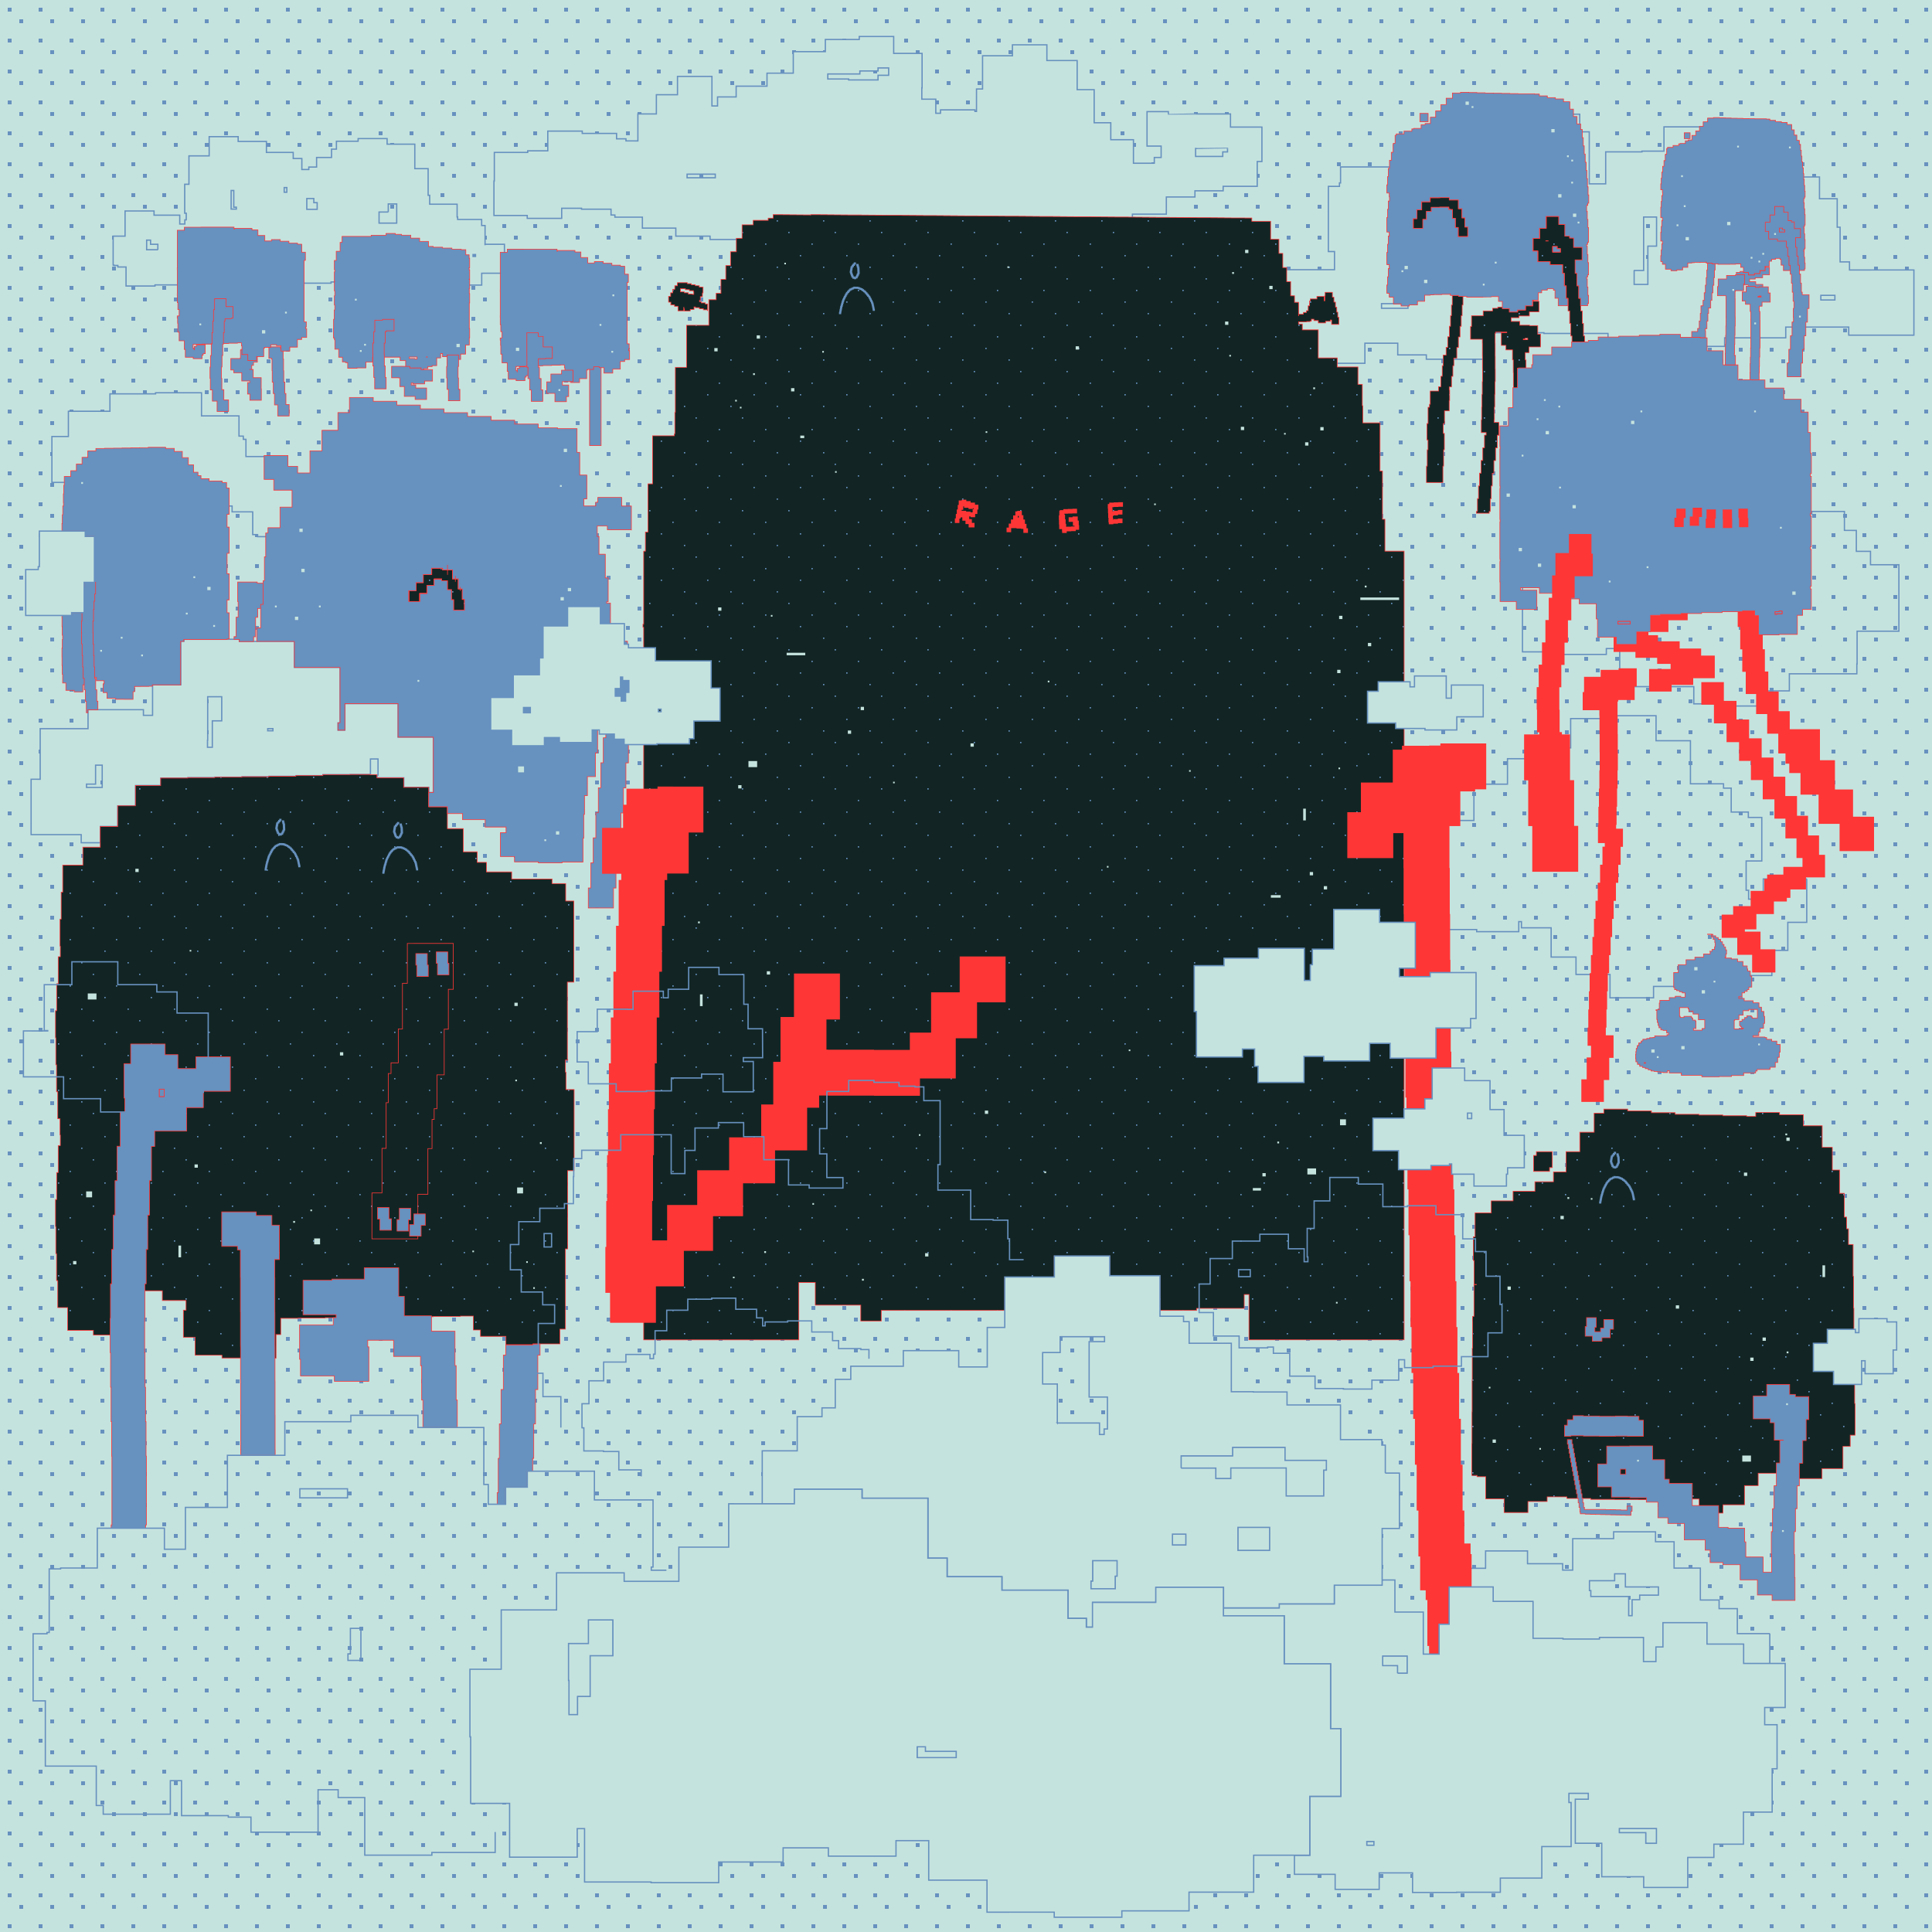 <svg xmlns="http://www.w3.org/2000/svg" preserveAspectRatio="xMidYMid slice" viewBox="0 0 3000 3000">/*__FRESH_HELL_WAS_HERE__*/<defs><g id="b" stroke-miterlimit="10" stroke-width="2"><path d="M2748.1 2536.7h-50.4v-38.8h-28.3v-13.4h-29.1v-49.6h-40.8V2394h-28.8v-15.4h-65.1v10.6h-63.5v48.8h-15.6v-9.9h-54.6v-19.8h-65.1v26.9h-53.3v63.8h-6v65.1h29.4v56.4h65.1v-37.8h24.1v40.4h129.6v-30.7h56.8v-.4h16.6v35.5h64.2v5h65.1v-30.9h49.7v-65.1zm-240.9-92.9h16.7v20.4h51.3v12.7h-29.1v7.1h-11.8v24.8h-5.3V2479h-58.8v-9.2h-2.1v-15.3h39.1v-10.6Zm125.4 106.7v12.1H2583v-12.1zM753.2 379.8v-29.6h-5.3v-9.4h-37.3v-3.9h-.8v-19.8h-42.6v-13.9h-2.4v-41.3h-20.7v-38h-43v-8.7h-45v4.1h-33.7v12.3h-7.6v12.9h-23.2v14.9h-12.1v3.8h-10.8v-17.1h-13.4v-9.4h-41.6v-17.1h-43.9v-7.4h-45V242h-31.4v44.1h-6.6v45h2.4v10.3H287v6.5h-7.9v-13.8h-39.9v-6.5h-45v39.1h-18.5v45h1.4v.5h5.9v2.4h12.7v29.5h45v-1.7h44.5v-13.1h7.1v6.3h41.8v4.9h135v-.8h45v-1.9h45v-1.9h45v-8.7h9.3v9.4H658v5.5h45v.6h45v-18.4h35.3v-45h-30.2v.5zm-150.3-50.5v-12.6H616v29.7h-27.4v-17.2h14.3Zm-223.3 46.4v-5.9h4.5v5.9zM363 295.8v25.9h4v3h-8.1v-28.9zm124.3 12.5v6.4h5.2v10.4h-16.1v-16.8zm-46-9.8v-7.3h4.1v7.3zm-196.2 89.3h-17.4v-15h6.1v6.5h11.3v8.6Zm489.4 7.4h3.9v3h-3.9zM463.6 761.9v-3.2h-28.4v-49.8h-53.3v-26.7h-4.1v-5h-6.7v-31.4h-58.2v-35.9h-71.3v1.7h-70.9v27h-64.5v39.2H80.6v71.3h53.3v44.8H204v6.3h71.3v-18h41.9v3.5h43.2v9.1h32v35.3h7.6v3.2h71.3V762h-7.7Zm2408.3-342.7v-12.5h-14.6v-53.9h-4.5v-44.2h-27.5v-33.8h-93.1v83.7h-10.4v-56.2h-1.5v-40.7H2685V197h-101.2v37.7h-34.2v1.1h-56.3v49.7h-25.5v-80.8H2453v-27.4h-34.7v-5.7h-101.2v22.1h-48.9v79.4h-67v21.5h-18.4v-35.4h-101.2V284h-1.7v5.4h-17.2v101.2h9.5v28.2h-82.1V520h28.1v44.1h101.2v-31.2h51v18.2h44.4v6.7H2316v-41.1h81.4v1.1h99.5v25h101.2v-4.9h79.9v-13.3h94.9v-16.7h97.8v12.5h101.2V419.2zm-538.4-44.5v39.1h-4.5V398h-23.3v-62.5h-3.4V295h17.2v79.7zm-120.1 62h14.5V450h-14.5zm324.2-16.7h14.6v-83h20.1v45.2h-13.5v59.4h-21.3v-21.5Zm-626.9-222.7v-20.4h-53.5c0 .1-43 .1-43 .1v-3.7h-33.1v53.5h21.9v17.7h-10.6v9H1760v-36.6h-35.2v-26.3H1699v-51.4h-26.4V94h-47V69.6h-53.5v17h-46.4v51.6h-9.4V173h-2.4v-2.4h-53.5v5.3h-7.3V154h-21.7v-17.6h.4V82.9h-44.1V56.7h-53.5v4.6h-52.6v18.9h-49.8v33.4H1191v20.2h-47.9v16.7h-28.9v14h-8.7v-45.8H1052v28.4h-32.8v29.8h-28.7v41.9H972v-3.2h-14.6v-8.4h-53.3v-3.6h-53.5v30.6h-31.2v2.5h-51.8v44.4h-.6v53.5h51.7v4.5h53.5v-15.7H903v1.4h45.8v9.1h6v3.3h42.7v17h51.9v12.5h53.2v5.2h53.5v-2.6h53.3v-8.9h52.5v-14.9h51.2v-7.8h15.2v5.5h42.4v3.6h46.6v25.7h50.7v16.3h52.9v6.3h53.5v-4.9h52.9V366h46.8v-29h19.6v25.3h53.5V341h11.2v-8.5h52.7v-26.6h44.4v-9.6h43.8v-7h52.9v-38.5h7.3v-53.5zm-800 78.7h-43.8v-5.6h43.8zm269.2-159.1h-16.5v7.2h-45.6v-1.4h-32.4v-7.9h49.8v-4.6h28.2v-4.7h16.5zm526.2 119h-7.4v7h-42.2v-12.4h1.4c0-.1 48.2-.1 48.2-.1z"/><path d="M2145.2 471.5h41.1v7.2h-41.1zm682.2-12.9h21.8v7.2h-21.8zM182.9 1283.4v-32.1h27.6v-31.6h39.2v-11.5h42v-.7h42v-.7h42v-.7h42v-.7h41.9v-1h41.9v-1.6h42v-.2h31.7v-24.1H587v25.1h-1.5v4.2H627v14.8h38.9v8h7v-86h-54.8v-52h-82.6v41.2h-10.7v-11.4h3.2v-86h-70.9V996h-85.4v-3.3h-86v3.1h-4.9v67.6h-43.9v47.4h-14.2v-8.8h-86v29.5H62.4v78.5H48.3v86h77.8v12.6h29.7v-25.3h27.1Zm240.9-152v3.4h-8.1v-3.4zm-101.6 18.1h.3v-67.6h21.8v37.4h-14.6v41.1h-7.5zm-187.9 68.1h14.1v-29.5h10.3v34.6h-24.4z"/></g><g id="c" stroke-miterlimit="10" stroke-width="2"><path d="M2805.6 1364.8H2738v31.4h-22.8v-13.8h-3.8v-45.5h24.3v-67.6h-20.9v-8.4h-26.6v-37.1h-11.9v-6.7h-51.4v-66.9h-53.4v-38.9h-67.6v4.5h-65v45.5H2390v16.8h-49.2v39.5h-52.1v56.4h-44.4v47.5h-44.8v67.6h27.1v54.3h66.4v3.3h65.3v-15.6h4.2v9.6h46.1v45.4h38.6v27.1h52.8v36.2h67.6v-17.7h64.1v-22h52v5.1h67.6v-39.1h24.8v-43.5h29.4v-67.6.2Zm98.9-487.9v-20.8h-22v-32.5H2864v-29.4h-50.7v3.9h-38.9v-16.5h-47.9v-13.2h-50.7v27.1h-39.5v20.3h-28.9v2.3H2530v-13.2h-113.5v93.8h-52.4v113.5h35.7v4h94.5v-9.1h20.8v59.1h115v26.7h48.7v3.4h50.5v-23.5h49.2v-26.5h104.8V1031h.4v-50.9h64.9V876.9z"/></g><g id="d"><path d="m1041.7 472.8-.2.5h5.9v2.3h5.4v7h9v-5.4h.2v2.5h.8v3.1h9v-2.3h5.9v-3.9h2.1v1.1h6.2v1.7h6.2v1.7h6.2v1.2h.4V472h-3.7v-1.7h-6.2v-1.7h-2.7v-2.3h1.3v-5.6h3.2v-5.8h1v-9h-5.9v-2.2h-6.2v-1.6h-6.2v-1.6h-6.2V439h-15.3v4.7h-4.1v5.5h-3.2v5.5h-3.2v5.5h-3.2v9h3.5zm14.9-24.3v-.2h7.7v1.5h6.2v1.6h6.2v1.6h.6v4.1h-2.4v-.5h-6.1v-2h-6.2v-1.4h-6zm1329.1 1345.7h-4.3v24.7h24.7v-5.9h4.3v-24.7h-24.7z"/><path d="M2879.9 2130h-.6v-49.4h-.6v-49.4h-.6v-49.4h-.6v-49.4h-7.2v-24.3h-2.9v-18.2h-3.6V1853h-7.4v-36.2h-11.2v-35.2h-15.7v-33.5h-29.3v-17.2h-36.9v-3.4h-37v6.1h-14.1v-1.1h-37v-1.1h-37v-1.1h-37v-2.5h-36.9v-2.8h-36.9v-2.8h-37v6.4h-15v29.5h-22.3v30.2h-21.4v31.5h-19.5v15.2h-28.8v14.8h-33.9v14.9h-33.9v18.7h-25.1v37h-2.6v37h1.1v37h3.6v.3h-3.8v49.3h-2.1v49.4h-.6v49.4h-.2v49.4h-.2v49.4h-.2v49.4h8v2h13.5v34.3h28.6v21.3h37v-17.1h29.8v-7.2h30.7v2.5h37v1.4h37v.2h37v.2h37v-2h31.4v1.1h25.9v21.8h37v-12.9h33.4v-29.8h21.3v-19.2h34.1v-13.5h28v21.8h37v-15.5h32.5V2246h11.3v-17.5h7.5v-49.1h-.6zM2265.1 458.6h-10v15.1h-1.3v16.5h-1.4v16.4h-1.9V523h-2.5v16.4h-2.5v12h-4.6v16.5h-1.4v16.4h-2.2v16.2h-3.5v6.7h-12.9v20.5h-1.2v4.7h-2.2v25.3h-1.8v25.4h1.7v15.3h-1.2v25.4h-1.2v25.4h25.5v-25.4h1.1v-25.4h1.2V673h-1.7v-15.2h1.9V638h7.3v-16h.7v-16.5h-.6v-4.7h3.5v-16.4h2.1v-16.5h1.5V556h4.6v-16.4h2.5v-16.4h2.5v-16.5h1.9v-16.5h1.4v-16.5h1.3v-13.4h-6.6zm36.7 74.5h.1v19.8h.1v19.8h.1v19.8h-.4v19.8h-.5v19.8h-.5v19.8h-.5v19.8h7.5v3.9h-2.6v19.7h-2.6V715h-2.6v19.7h-2.5v19.8h-1.6v19.8h-1.6v19.8h-1.6v2.8h19.8v-2.7h1.6v-19.8h1.6v-19.8h1.6v-19.7h2.5v-19.7h2.6v-19.7h2.6v-19.7h2.6V656h-7.5v-4.1h.5v-19.8h.5v-19.8h.5v-19.8h.4v-19.8h-.1v-19.8h-.1v-19.8h-.1v-15.7h.7v-1.7h17.4v.8h-8.4v19.8h7.1v7h10.2v15.5h1.2v19.8h.2v19.8h.1V638h-.6v19.8h-.6v13.9h-.5v19.8h-.4v19.8h-.4v19.8h-.4v19.8h-.4v19.8h-.4v19.8h-.4v19.8h-.4v19.5h19.8v-19.4h.4v-19.8h.4v-19.8h.4V751h.4v-19.8h.4v-19.8h.4v-19.8h.4v-13.9h.5v-19.8h.6v-19.8h.6v-39.6h-.1v-19.8h-.2v-19.8h-1.2v-11.4h5.9v-8.8h17.7v-19.8h-4.2v-13.3h-12.7v-.6h-15.2v-5.9h-13.4v-5.8h12.2v-2.7h16.1v-6.4h14.8v-16.4h-8.2v-1.7h-1.4v8.9h-.1c0-.1-11-.1-11-.1v6.4h-12.2v3.1h-12.8V479H2333v-2.2h-7.2v1.9h-8.1v4.1h-14.6v7.6H2285V507h-1.5v19.8h18.3zm63.6-6.6h2.8v-1.2h4v2.2h-6.8zm-90.6-188.2h-4.5v-14.2h-5.6v-13.6h-14.1v-3.7h-14.9v.2h-14.8v6.3h-13.2v12.5h-7.5v13.8h-5.5v14.9h14.9v-13.8h5.5v-12.5h7.5v-6.3h13.2v-.2h14v3.7h5.6V339h4.5v14.2h4.4v14.2h14.9v-14.8h-4.4zm113.3 68.1h19v4.6h19.4v13.5h2.8v19.4h2.8v19.4h2.8v19.4h2.5v19.5h1.8v19.5h1.8v9.2h19.6v-9.2h-1.8v-19.5h-1.8v-19.5h-2.5v-19.5h-2.8v-19.4h-2.8v-19.4h-2.8v-20.8h10.8V384h-13.2v-14.4h-6.2v-2.9h-7.3v-18.2h-9.5V336h-19.6v18.4h-10.2v15.8h-10.2v19.6h7.4zm22.9-23.5h6.8v3.4h5v5.1H2411zm-10.7-9h3.7v.3h-3.7zm-249.8 432.4h-3.8v-74.9h-3.8v-74.8h-26.7V630h-.8v-33.2h-6.8v-26.9h-32.2v-14.1H2047v-43.6h-24.8v-9.1h-5.8v-3.3h.4v.1h12.1v-.6h5.4v-.7h2v-3h3.9v2.2h6.9v3.6h11.2v-2.5h7.4v-2h2v6.8h11.2v-11.2h-1.6v-7.8h-1.6v-7.8h-2v-7.8h-2.4v-7.6h-2.4v-7.6h-11.2v5.3h-.6v7.8h-1v-6.6h-11.2v3.8h-10.2v3.1h-1.2v7.6h-2.1v7.5h-2.8v2.7h-4.7v2.9h-7.4v2.3h-.1v-20.9h-6.3v-10.1h-6v-22h-6.1v-21.9h-6.1v-21.9h-6v-21.9H1973v-28h-29.2v-5.1h-10.7v-.1h-21.2v-.1h-10.7v-.1h-10.6v-.1H1880v-.1h-21.3v-.1h-10.6v-.1h-10.7v-.1h-10.6v-.1h-10.6v-.1h-21.3v-.1h-10.6v-.1h-10.7v-.1H1763v-.1h-10.6v-.1h-21.3v-.1h-10.6v-.1h-10.6v-.1h-10.7v-.1H1678v-.1h-10.7v-.1h-10.6v-.1h-10.6v-.1h-10.7v-.1h-21.2v-.1h-10.7v-.1h-10.6v-.1h-10.6v-.1H1561v-.1h-10.6v-.1h-10.7v-.1h-10.6v-.1h-10.6v-.1h-21.3v-.1h-10.6v-.1h-10.7v-.1h-10.6v-.1h-10.6v-.1h-21.3v-.1h-10.6v-.1h-10.6v-.1h-10.7v-.1h-21.2v-.1h-10.7v-.1H1359v-.1h-10.6v-.1h-10.7v-.1h-21.2v-.1h-10.7v-.1h-10.6v-.1h-10.6v-.1h-10.7v-.1H1259v.5h-1v-.1h-10.6v-.1h-10.6v-.1h-10.6v-.1h-10.7v-.1h-15v5.4h-7.7v3.4h-23.2v7h-17.3V370h-8.9v20.9h-9v21.5h-7.4v21.5h-7.5v21.5h-7.4v10h-11.4v39.7h-34.6v65.3h-17.4v70h-.8v33.2h-.7v3.1h-33.9v74.6h-7.1v74.8h-4v29.7h-2.7v113.5h-1.1v4.7h1.1v479.6h-1.1v4.8h1.1v622.1h240.9v-89.1h25.6v35.2h70.6v24.6h31.8v-16.4h191.8V1983h76.9v-32.6h86v30.6h78v53.8h56.9v-3.2h74v-21.5h7.4v70.4h240.9V855.8h-29.8zM881.4 1646h-.4v.5z"/><path d="M878.8 1664.8h-.8V1646h3v-121h10.1v-125.9h-12.7V1372h-21.2v-7.1h-62.7v-11h-39.2v-14.8h-14.4v-16.4h-21.6v-36h-24.6v-34h-29v-30.1h-38.9v-14.8h-41.5v-5H575v.8-1h-31.7v.2h-42v1.6h-41.9v1h-41.9v.7h-42v.7h-42v.7h-42v.7h-42v11.5h-39.2v31.6h-27.6v32.1h-27v32.1h-27v27.9H97.4v41.9H95v41.9h-1.8v42h.5v16.4h-3.3v41.9H88v41.9h-1.8v42h.5v42h1.1v41.9h1.9v41.9h3.5v25.2h.5v16.4h-3.3v41.9H88v41.9h-1.8v42h.5v42h1.1v41.9h1.9v41.9h15.4v35.3H145v7.3h42v-33.7h19.7v-41.9h1.6v-11h4.7v17.9h39.1v15.1h36.8v15h-4.1v42H303v28h41.7v4.3h41.9v.3h42v-36.7h7.3v-25.2h27v-.5h42v-.5h42v-.5h42v-.5h42v-.5h42v-.5h42v-.5h20.2v21.6h11v9.9h39.5v12.9h42v-1.2h41.8v-22.9h8.6v-124.6h3.4v-121.5h10.1v-125.9h-12.7zM651.6 921.5h11.2V909H674v-9.9h11.8v2.6h8.9v14h6.3v15.6h3.4v16.3h16.8v-16.8h-3.4v-16.3h-6.3v-15.6h-8.9v-14h-15.5v-2.6h-16.8v9.9h-13.1v12.6H646v12.5h-11.1v16.8h16.7z"/></g><g id="g"><path d="M444 628.1V611h-1.8v-17.7h-1.6v-17.7h-.3v-17.9h-.7V540h-4.3v-1.4h-17.8v17.8h4.3v1.4h.6v17.8h.3v17.8h1.7v17.7h1.8v17.7h5v17.1H449v-17.8zm-38.4-41.6h-12.4v-12.8h-5.4v-.1h3.1v-6.3h2.7v-4.9h6v-17.8h-7.5v-2h-17.9v1h-.8v12.2h-.3v.9h-14.7v17.8h4.6v4.3h12.4v12.8h12.4v2.5h-3.4v17.8h3.6v9.6h17.8v-17.8h-.2zm535.7-51.1h-7.9v-4h-17.9v160.4h17.9V553.3h7.9zm-212-119.9V401h-.8v-5.3h-5.2v-8h-7.2v-.8h-14.4v-1.7h-14.5v-1.3h-14.5v-1.2h-7.4v-7.9h-13.7v-5h-13.8v-4.6h-14.4v-1.3h-9.5v-1.4h-14.5v2.8h-23v1.8h-45.2v9.3h-3.1v13.8h-6v14.2h-2.9v14.5h.7v3.2h-.7v14.5h.7v.5h-.7v14.5h.7v7.6h-.7v14.5h.7v7.6h-.9v14.5h-1v14.5h-.2v14.5h1.5v2.9h.7v14.5h5.9v12.5h5.8v7.2h4.9v1.2h3.3v8.7h14.5v-.5h13.8v-9.2h10.4v-7.5h42.7v5.4h8.6v11.4h6.5v.9h7.2v2.8h14.5v-2.6h6.3v-3.3h6.6v-1.4h7.1v-12h6.1V549h3v4.9h13.6v4.2h14.5v-8.3h7.7v-14.1h5.7v-11.2h.6V510h-.6v-39.6h.6v-14.5h-.6v-7.4h-1.1c0-.1 1.7-.1 1.7-.1v-14.5h-.8v-.5h.8v-14.5h-.8v-3.2h.8zm-81.7 142.1h-3.4v-.9h-8.6v-2.3h12v3.3Zm15.9-3h-1.3v-.4h1.3z"/><path d="M976.2 544.5v-2.6h.8v-8h-3.2v-95.4h1.9v-12.7H970v-12.4h-6.6v-1.6h-13.3v-3h-13.4v-2.6H923v2.2h-10.4v-8.5H902v-8.6h-9.2v-2.4h-27.3v1.2h-.6v-3.2h-51.5v.1h-25.7v4.7h-10.9V450h-.1v3.3h.1v36.5h-.1v3.3h.1v11h.8v10.8h2v9.9h-2.9v3.3h.6v8.1h.3v13.7h2v13.5h8v13.3h1.7v12.2h12.1v2.2h13.7v-5.5h1.9v-2.3h3.2v-13.7h-13.7v2.3h-3.2v5.5h-.3v-2.2h-1.7v-5.8h.5v-.5h13.7v-.5h13.6v-.4h13.7v-.5h13.7v-.5h13.6v-.4h6.3v4.6h.8v13.5h9.1v9.3h13.6v-6.1H911v-13.3h1.4v-1h9.4v-4.1h8.9v1.4h7.1v8.4h13.7v-6.1h11.7v-11.9h6.7v-3.1h7.7v-13.7zm-501.5-34.2v-2.6h.9v-8h-3.3v-95.4h1.9v-12.7h-5.7v-12.4H462v-1.6h-13.4v-3h-13.4V372h-13.7v2.2h-10.3v-8.5h-10.7v-8.6h-9.2v-2.4H364v1.2h-.6v-3.2H312v.1h-25.7v4.7h-11v58.3h-.1v3.3h.1v36.5h-.1v3.3h.1v11h.9v10.8h2v9.9h-3v3.3h.6v8.1h.4v13.7h2v13.5h7.9v13.3h1.7v12.2H300v2.2h13.7v-5.5h1.8v-2.3h3.2v-13.7H305v2.3h-3.2v5.5h-.3V541h-1.7v-5.8h.5v-.5H314v-.4h13.7v-.5h13.6v-.5H355v-.4h13.7v-.5h6.2v4.6h.8v13.5h9.1v9.3h13.7v-6.1h11v-13.3h1.4v-1h9.5v-4.1h8.9v1.4h7v8.4H450V539h11.8v-11.9h6.6V524h7.8v-13.7z"/><path d="M847.1 557.1v-.6h10.6v-17.8h-14.3v-16.3h-7.5v-5.6h-17.8v35.7h.1v17.8h1.6V588h2.6v17.6h2.6v17.6h17.8v-17.8h-2.6v-17.6h-2.6v-17.6H836v-13.1z"/><path d="M872 580.8h-16.6V593h-6.5v17.8h12.8v12.9h17.8v-8h3.5v-17.8h-9.7v-5.3h16.5v-17.8H872zm-273.8-48v-17.7h1.6v-1.4h12.1v-17.8h-17.8v1.3H582V515h-1.6v17.7h-1.6v17.8h.2v17.8h1.4v17.8h1.4v17.7h17.8V586h-1.4v-17.7h-1.4v-17.8h-.2v-17.7zm55.7 38.6h-17.6v-2.5h-10.4v-.1h-17.8v17.8h10.4v.2h2.3v13.4h7v15.3h16.8v4.8h17.8v-17.8h-16.8v-4.8h-7v-2.8h2.9v1.2h17.8v-4.4h12.3v-17.8h-17.7zm58 33.1v-17.7h-.6v-17.7h.7v-17.9h-17.9v17.9h-.6v17.8h.6v17.7h2.2v17.7h17.8v-17.8zm1706-221.7h-6.9v8.6h11.9v-5.2h-5z"/><path d="M2464 318.9h1.5v-3.4h1.5v-12.8h-1V290h-1v-12.7h-1v-12.7h-1v-12.7h-1.5v-12.7h-1.5v-12.7h-1.5v-12.7h-1.5v-12.7h-2.6v-8.6h-5.6V181h-5.6v-11.5h-5.6V158h-9.8v-4.4h-12.6v-2h-12.5v-2.7h-12.4v-2.8h-7.5v-.5h-25.6v-.2h-12.8v-.3h-12.8v-.3h-12.8v-.3h-12.7v-.4h-12.7v-.4h-12.7v-.4h-12.8v1.1h-12.6v8.1h-9.7v9.9h-8.1v9.8h-8.2v9.8h-8.2v9.8h-8.2v1.8h-6.2v5.8h-11.4v.8h-3v3.5h-12.2v4.2h-12v2.3h-1.8v12.4h-2.8v1.5h-.3v12.4h-2.8v12.4h-2.8v12.6h-1.9v12.7h-1.1v12.7h-1.1v12.8h3.7v6h.4v6.5h-1.9v12.7h-1.1v12.7h-1.1v22.7h3.7v6h.4v.2h-1.9v12.7h-1.1v12.7h-1.1v19h3.7v6h.4v.2h-1.9v12.7h-1.1v12.7h-1.1v12.8h3.7v6h6.5v10.6h11.9v3.3h12.8v-1.7h12.6v-5.7h11.2v-9.4h8.6v-.6h5.4v-.4h12.7v-.4h12.7v-.4h.6v2.1h12.6v1.6h12.7v1.1h25.6c0-.1 12.8-.1 12.8-.1v-.8h11v7.5h5.9v11.1h10.9v5.4h12.8v-3.1h12.2V475h11v-8.9h9v-11.5h5.2v-4.2h8.8v-2h9.5v2.2h2.4v12.5h5v11.7h12.8v-.3h2.2v-11.2h-2.8v-19.4h-2.8v-19.4h-2.8V411h-19.4v-4.6h-19v-16.6h-7.4v-19.6h10.2v-15.8h10.2V336h19.6v12.5h9.5v18.2h7.3v2.9h6.2V384h13.2v19.6h-10.8v20.8h2.8v19.4h2.8v19.4h2.8v11.5h11v-3.4h1.5v-12.8h-1v-12.7h-1v-12.7h-1v-2.9h1.5v-3.4h1.5v-19h-1v-12.7h-1v-12.7h-1v-2.9h1.5v-3.4h1.5v-22.7h-1v-12.7h-1V328h-1v-9.1zm-184.8 48.5h-14.9v-14.2h-4.5V339h-4.5v-13.6h-5.6v-3.7h-14.1v.2h-13.2v6.3h-7.5v12.5h-5.6v13.8h-14.9v-14.9h5.6v-13.8h7.5v-12.5h13.2V307h14.8v-.2h14.9v3.7h14.1v13.6h5.6v14.2h4.5v14.2h4.5v14.9Z"/><path d="M2204.8 176.1h12.8v12.8h-12.8zm535.9 244h-7.9v4.6h-8.7v2.2h-9.1v-3.8h-7.8v-1.6h-5.2v1.4h-5.8v11.7h8.8v7.8h9.6v6.7h10.9v4.2h11.8v-11.7h-11v-4.2h-9.6v-4.1h8.8v-2h11.5v-4.5h10.6V415h-5.9v-1.2h-1zm-125.4-213.9h9.1v9.1h-9.1zm116.4 254.2h-2v.7h4.9v-1.6h-2.9zm-313.8-77.6h-6.9v8.6h11.9v-5.2h-5zm94.6 582.1v4h18.7v-4zm250-15.1h-6.1v4h2.6v-.8h8.2v-4h-4.7z"/><path d="M2512.5 964.9h18.7v4h-18.7zm250-15.1h-6.1v4h2.6v-.8h8.2v-4h-4.7zm-104-541.3h-7.1v10.7h-1v11.9h-1v11.7h-1.3v11.8h-1.8v11.7h-1.8v8.6h-3.3v11.8h-1v11.7h-1.6V510h-2.5v4.8h-9.2v9h13v.8h8.5v-11h-.4v-3.3h2.5v-11.8h1.5v-11.8h1.1v-8.6h3.3v-11.7h1.8v-11.7h1.7v-11.8h1.4v-11.8h1v-11.8h.9v-9.7h-4.7z"/><path d="M2800.9 308.4h1.1V306h1v-9.1h-.7v-9.1h-.7v-9.1h-.7v-9.1h-.7v-9.1h-1.1v-9.1h-1.1v-9h-1v-9.1h-1.1v-9.1h-1.9V218h-3.9v-8.2h-4v-8.2h-4v-8.2h-7v-3.2h-9v-1.4h-9v-1.9h-8.9v-2h-5.4v-.4h-18.2v-.2h-9.2v-.2h-9.1v-.3h-9.1v-.2h-9.1v-.3h-9.2v-.4h-9.1v-.3h-9.1v.8h-9.1v5.8h-6.9v7.1h-5.8v7h-5.8v7h-5.9v7h-5.8v1.4h-4.4v4.1h-8.2v.6h-2.1v2.5h-8.8v3h-8.6v1.7h-1.3v8.8h-2v1h-.2v9h-2v8.9h-2.1v9h-1.3v9.1h-.8v9.1h-.8v9.1h2.6v4.3h.3v4.7h-1.3v9h-.8v9.1h-.8V338h2.6v4.3h.3v.2h-1.3v9.1h-.8v9.1h-.8v13.6h2.6v4.3h.3v.2h-1.3v9.1h-.8v9.1h-.8v9.1h2.6v4.3h4.7v7.6h8.6v2.4h9.1v-1.3h9v-4h8v-6.7h6.2v-.5h3.8v-.3h9.1v-.3h9.2v-.3h.4v1.5h9v1.1h9.1v.8h18.3v-.1h9.1v-.5h7.9v5.3h4.3v8h7.8v3.8h9.1v-2.2h8.7v-4.6h7.9v-6.3h6.5v-8.2h3.7v-3.1h6.3v-1.4h6.8v1.7h1.7v8.9h3.6v8.4h9.1v-.2h5.5v.8h9.1v-.8h9v-2.4h1v-9.1h-.7v-9.1h-.7v-9.1h-.7v-2.1h1.1v-2.4h1v-13.6h-.7V363h-.7v-9.1h-.7v-2h1.1v-2.4h1v-16.3h-.7v-9.1h-.7V315h-.7zm-288.4 656.5h18.7v4h-18.7zm222.1-505.4h-2.9v.9h-2v.7h4.9zm27.9 490.3h-6.1v4h2.6v-.8h8.2v-4h-4.7z"/><path d="M2720.7 590.1h10.8v-11.4h.3v-9.9h.3v-14.2h.4v-14.2h.4v-42.6h-.1v-14.2h-.9v-8.2h4.2v-6.3h12.7v-14.2h-3v-9.5h-14.2v.8h-6.1v-1.7h-14.2v8.8h-6v14.2h5.1v5h7.3v11.1h.9v14.2h.1v42.6h-.4v14.2h-.4v9.9h-.3v14.2h-.3v11h3.4zm9-129.7h2v-.8h2.9v1.6h-4.9z"/><path d="M2811.3 735.4h1.4v-31.9h-1.4v-31.9h-3.6v-31.7h-11.1V620h-26.7v-17.4h-29.3V590h-19.8v-.4h-22.1v-23h-23.1v-21.9h-24.8v-20.1H2640v-.8h-30.7v-4.6h-31.9v1.4h-31.9v1.4h-31.9v1.4h-31.9v5.2h-15.4v2.3h-25.9v8h-30.9v12H2380v15.4h-1.6v5h-20.5v.5h-1.8V602h-6.9v31.1h-7v28.2H2329v31.9h.3v4h-.3v57.4h.3v4h-.3v48h.3v4h-.3V868h.3v4h-.3v31.9h.3V934h25.2v12.4h31.9v-29.9h-25.2v-3.9h29.2v8.7h30.7v8.7h31v7.5h26.6v23.7h1.9v28.1h29.1v11.4h31.9v-19.5h21.5v-25.7h15.3v-1.4h31.9v-1.4h31.9v-1.4h31.9v-1.5h31.9v-1.4h18.5v7.6h6.1v29.9h31.9v-.8h28.4v-29.7h8.2v-9h13.5v-31.9h-1.4v-4h1.4v-57.4h-1.4v-4h1.4v-48h-1.4v-4h1.4v-57.4h-1.4v-4.3zm-280.1 233.5h-18.7v-4h18.7zm236-15.9h-8.2v.8h-2.6v-4h6.1v-.8h4.7z"/><path d="M2512.5 964.9h18.7v4h-18.7zm250-15.9v.8h-6.1v4h2.6v-.8h8.2v-4zm-67.7-383v-14.1h-1.7v-3h.3v-14.2h.4v-14.2h.3v-14.2h.3v-14.2h-.1v-28.4h-.1v-11.2h.4v-1.2h12.9v-10.6h1.6v-14.2h-14.2v1.2H2681v5.5h-13V445h-1.1v14.2h13.1v4.5h.1v28.4h.1v14.2h-.3v14.2h-.3v14.2h-.4v14.2h-.3v17.7h15.9zm93.1 1602.7v-3.5h-8.9v-15.3h-35.6v17.7h-20.9v35.6h26.3v6h6.3v27h13.9v.3h-5.3v35.2h-5.3v35.4h-3.6v35.6h-2.4v35.6h-1.9v35.6h.6v27.3h-13.4v-23.5h-26.8v-23.5h-1.9V2373h-25.6v-1.4h-14.7v-33.8h-40.9v-34.4H2592v-6.5h-7.1v-30.3h-18.8v-21.4h-35.6v.3h-35.6v27.7h-14v35.6h21.3v15.9h28.7v1h25.5v6.8h18v24.3h15.5v8.8h25.4v25.6h32.5v15.9h7.7v19.2h19.8v3.4h26.8v23.5h26.8v23.5h22.8v8.4h35.6v-35.6h-.6v-35.6h-.6v-35.6h1.9v-35.6h2.4v-35.4h3.6v-35.2h5.3v-35.2h5.3v-32.6h4.1v-35.6zm-271.6 112.6h8.1v8h-8.1z"/><path d="M2544.9 2205.4v-6.1H2527v-.5h-18.5v.5h-24.9v-.5h-24.9v-.5h-16v6.2h-8.9v8.6h-4.4v17.1h9.9v-.8h19.4v.5h24.9v.4h24.9v-.4h18.5v.4h24.9v-24.9zm-18.5 139.6h-1.7v-.2h-7.9v-.3h-7.9v-.2h-7.9v-.2h-7.9v-.2h-32.8v-3.4h-1.3v-7h-1.2v-7h-1.3v-7h-1.3v-7h-1.3v-7h-1.3v-7h-1.3v-7h-1.3v-7h-1.3v-7.1h-1.3v-7h-1.3v-7h-1.3v-7h-1.3v-7h-1.3v-7h-1.3v-7h-7.1v7.1h1.3v7h1.3v7h1.3v7h1.3v7.1h1.3v7h1.3v7h1.3v7h1.3v7h1.2v7h1.3v7h1.3v7h1.3v7h1.3v7h1.3v7.1h1.3v7h.7v2.9h7.6v.5h7.9v.2h7.9v.3h7.9v.2h7.9v.2h7.9v.2h7.9v.2h7.9v.3h7.9v.2h7.9v-6.3h1.7v-7.9h-7.9zM987 1029v-6h-12.7v-27.2h-29.7v14.5h-12.5v29.5h-4.5v16.3h20.3v5.9h.5v5.8h-3.9v38.9h-3.8v38.9h-3.9v38.8h-3.9v38.9h-3.8v38.8h-3.9v38.9h-4v38.9h-3.8v38.9h-3.9v31.1h39.1v-31h3.9V1340h3.9v-38.7h3.8v-38.9h3.9v-38.9h3.8v-38.9h3.9v-38.9h3.9v-38.9h3.8V1068h3.9v-39zm1566.2 621h1.9v1h-1.9z"/><path d="M2759 1621.9v-5.2h-7.9v-2.8h-7.9v-2.8h-2.8v-.8h-18.1v-2.1h8.7v-5.8h2.3v-5.8h5.1v-7.5h1.7v-10.9h-1.2v-7.6h-3.7v-6.7h-3.9v-6.7h-9.1v-3.2h-13.8v-3.7h-8.4v-2.8h5v-5.8h4.1v-2.4h3.9v-2.6h2.6v-4h4.5v-16.9h-2.3v-7.9h-3.9v-3.3h-.9v-4.7h-6.6v-6.9h-8.4v-3.9h-9.4v-1.4h-9.5v-1h-.4v-.5h1.1v-4.6h1.1v-6.7h-1.5v-4.5h-2.4v-3.9h-2.4v-4.1h-2.8v-3.7h-3.8v-2.9h-3.9v-2.7h-4.2v-2.2h-1.8v-.3h-6.7v.3h6.1v3.9h2.7v4h2.5v4.7h.5v6.7h-.9v4.1h-3.9v2.8h-4.2 1.3v4.3h-10.3v4.9h-13.4v4h-13.7v7.7H2606v12.2h-7.1v23.2h1.4v3.2h3.1v1.7h4.4v1.7h4.4v1.7h4.4v6.7h-6.7v-1.4h-8.6v2.1h-9.2v4.3h-14.7v4.2h-.9v10.4h-5.1v.9h1.3v14.2h.8v4.6h1.3v4.6h1.3v3.7h2.8v3.3h3.5v.7h5.6v4h2.9v2.7h-2.5v1.7h-19v2.7h-3v.3h-4.8v1.2h-4.6v1.2h-6v2.6h-2.7v3.1h-3.6v4h-2.4v4.5h-1.6v4.7h-.5v4.7h-.5v6.7h.5v4.7h2.4v3.9h3.5v3.1h4.4v1.8h4.2v1.2h.2v.6h4.4v1.8h4.4v1.8h4.7v.7h4.7v.6h4.7v.6h4.7v.6h6.7v-3h2.8v3.6h18.7v3.6h31.9v2.3h26.9v-.4h19.1v-1.5h18.9v-4.1h18.6v-2.9h2.3v-2.4h19.8v-1.1h.5v-2.4h7.9v-7.4h3.7v-8h2.5v-8.1h1.4v-11.8h-5.8zm-203.9 29.1h-1.9v-1h1.9zm92.1-53.9h-4.2v2.6h-13.4v-2.7h3.9v-11.7h-1v-1.3h-4v-2.9h-1.3v-1.2h-.7v-1.7h-11.7v1.8h-5.8v-2h-1v-13.4h13.4v2h1v3.7h6.5v3h.1v1.3h8.3v8.9h9.8v13.6Zm74.9-16.1h-1.3v-2h-1.5v-1.8h-6.7v2.9h-3.8v2.9h-3.8v2.9h-3.8v6.7h1.5v1.8h1.5v2h2.9v.2h-.8v1.2h-13.4v-13.4h.8v-1.2h6.5v-6.9h6.5v-6.9h8.8v-2h13.4v13.4h-6.9v.2zM663.5 1480.7h-17.8v17.9h1.5v17.7H665v-17.8h-1.5zm31.8 15.1v-17.7h-17.8v17.8h1.8v17.8h17.8v-17.9zm-57.4 398.4v-17.9h-17.8v17.5h-3.6v17.8h17.8v-17.4z"/><path d="M642.5 1901.6H636v17.8h17.9v-16.6h6.5V1885h-17.9zM604 1875h-17.8v17.9h3.7v17.4h17.8v-17.8H604zm1901.4 174.1h-15v13.1h-5.1v5.6h-8.8v-6.9h2.1V2046h-15v13.9h-2.1v14.9h11v7.9h15v-5.5h12.8V2064h5.1zM355.9 798.5v-40.6h-4.1v-8.7h-6.9v-2.3h-20.2v-3.6h-12.6v-4.7h-4.7v-5.3h-6.9v-11.6h-8v-11h-9.4V701h-12.5v-4.7h-13.4v-1.7h-27.1v.6h-13.5v.3H203v.2h-13.5v.2H176v.2h-13.6v.3h-13.5v3.7h-12.6v10.1h-8.9v10.4h-8.8v10.3h-8.7v9H99.8v13.6H99V767h-.6v13.5h.2v5.3h-1.1v13.5h-.7v13.6h-.6v11.8h36.2v8.3h14.2v71.3h-15.9v47h-19.5v4.4h-15v3.7h.1v13.5h.4v13.5h.6v6.5h-.5v13.5h-.6v13.5h.1v13.6h.4v13.5h.6v13.5h5v11.4h12.9v2.4h13.5v-10.9h6.4v-13.5h.5v-3.6h1.5v5.8h12.6v4.9h11.9v4.8h-1.4v13.6h5.9v9h13.5v1.4h13.5v.1h13.5V1074h2.4v-8.1h8.7v-.1h13.5v-.2h5.4v-2.1h43.9v-67.6h4.9v-3h67.2v-.8h3.3v-40.6h-3.3v-20h3.3v-40.6h-3.3v-31.8h3.3v-40.6h-3.3v-20zm15.5 197.7h22.4v-7.4h3.1v-30.2h3.2v-13.8h11.8v-39.2h-12.5v-1.8h-30.3v30.4h.7v24.2h-3.2v30.2h-3.2v4.3h8z"/><path d="M152 1102.1v-13.3h-1.7v-17.7h-1.7v-17.7H147v-17.8h-.9v-17.8h-.8V1000h-.8v-17.8h-.2v-17.8h.9v-17.8h.8v-13h1.2v-11.5h1.3v-17.8h-17.8v6.7h-1.6v17.8h-.9v17.8h-.9v17.8h-.8v17.8h.2v17.8h.8v17.8h.8v17.8h.9v17.8h1.6v17.8h1.7v17.7h1.6v17.8h2.3v-4.6zm2646.5-644.7v-3.8h-1.3v-14h-1.3v-14h-1.8v-13.9h-2v-13.9h-2v-13.9h-2v-14.8h7.7V355h-9.5v-10.3h-4.5v-2.1h-5.2v-13h-6.8v-9h-14.1v13.2h-7.3v11.3h-7.3v14.1h5.3v11.9h13.6v3.3h13.9v9.7h2V398h2v13.9h2v13.9h1.8v13.9h1.3v14h1.3v14h1.3v11h-.4c0 .1-.6.1-.6.1v14.1h.3v7.1h-2.2v21.2h-2.5v21.2h-2.5v21.2h-2.5V585h21.4v-21.2h2.5v-21.2h2.5v-21.2h2.5v-21.2h2.5V479h2.5v-21.4h-10.6zm-27-97.1h-8.5v-6.1h4.9v2.4h3.6zM347.6 605.1h-3.1v-17.5h-.6v-17.7h.8v-17.8h1.1v-17.8h1.2v-17.8h1.2v-17.7h1.2v-4h9.7v-.8h2.7v-17.9H351v-12.2h-17.8v17h-1.6v17.8h-1.2v17.8h-1.2v17.8H328v17.8h-1.2v17.8h-.7v17.8h.5v17.8h3.2v17.4h7.3v16h17.8V621h-7.3zM247.2 1691.2h7.7v11.8h-7.7z"/><path d="M227.3 2368v-107h-.5v-53.5h-.8V2154h-.8v-53.5h-.6V2047h.4v-53.4h2v-53.4h2.4v-53.4h2.7v-53.4h3.1v-53.2h5v-23.8h49.6v-36.5h26v-25.4h41.9V1641h-53.5v18.3h-28v-21.6h-19.8v-16.6h-53.5v30.5h-10.3v53.5h1.1v21.6h-7v53.2h-5v53.4h-3.1v53.4h-2.7v53.4h-2.4v53.4h-2v53.5h-.4v53.5h.6v53.5h.8v53.5h.8v53.5h.5v106.9h-1.2v5.1h53.5v-5zm19.9-676.8h7.7v11.8h-7.7zm180 560v-53.4h-.1v-53.5h-.1v-53.5h-.1v-53.4h-.1v-53.5h-.2v-28.1h7.3v-53.4h-11.7v-15h-24.4v-5.6h-53.5v53.5h24.4v5.5h4.5v43.1h.1v53.5h.1v53.4h.1v53.5h.1v53.5h.1v53.4h.2v8.6h53.4v-8.6zm281.1-77.2v-53.5h-1.8v-53.4H670v-23.9h-42.2v-30.3h-8.7v-44.3h-53.5v17.6h-50.1v1.8h-44.9v53.5h51.3v4.5h-4.4v11.2h-52.3v53.5h1.4v25.8h52.6v8.4h53.5v-53.5H571v-10.3h40.2v25.1H653v14.4h1.8v53.4h1.9v42.6h53.4V2174zm120.5 90.5v-53.4h2.7v-53.4h3.6v-53.3h3.5v-17.3h-11.3v1.3h-41.9l-.2 15.9h-3.6v53.3H778v53.4h-2.6v53.4h-1.7v53.5H772v17.9h13.1v-26.6h33.7v-24.8h8.3v-19.9zM618.1 1144.6h54.6zm347.2-358.8v-13.4h-37v7.5h-3.2v5.8h-18.4v-11h4.5v-37h-11v-35.3H896v-36.8h-30.2v-1.2h-30v-5.9h-36.6v-5.9h-36.6v-5.9H726v-5.9h-36.6v-5.9h-36.6V629h-36.6v-5.9h-36.6v-5.9h-37v23.5h-17.9v27.5H500v31.9h-18.7v34.3h-19.2v-10.3h-15v-16.7h-37v37h15v16.7h28.4v26.4h-18.7v32h-18.7v8.2h-3.5v37h-2v37h-2v36.8h-3.9V975h-6v21h58.4v40.4H528v86h-3.2v11.4h10.7v-41.2h82.6v52h54.8v86h-7.2v22.1h29v10.6h23.5v9.5h35.2v11.4h32.4v8.8H777v37h21.9v8.3h37v1.4h37v-1.1h32.3v-37h1.2v-37h1.2v-29.2h4.5v-29.5h12.5V1169h3.3v-37h-2.7v-26h1.2v-37h1.2v-29.2h4.5v-29.5h12.5v-36.9h3.3v-37H942v-2h2.4v-37h-4.5v-36.8h-9.8v-27.5h-2.7v-16.3h15.7v5.8h37l.3.2v-37zm-244.1 145v16.8h-16.8v-16.3H701v-15.6h-6.2v-14h-8.9v-2.6h-11.8v9.9h-11.2v12.5h-11.2V934h-16.8v-16.8h11.2v-12.5h11.2v-12.5h13.1v-9.9h16.8v2.6h15.5v14h8.9v15.6h6.2v16.3z"/><rect height="12.5" x="651.7" y="921.5"/><rect height="12.5" x="662.9" y="909"/><rect height="14" x="702.7" y="884.9"/><rect height="2.6" x="687.2" y="882.3"/><rect height="16.8" x="634.9" y="917.2"/><path d="M717.8 930.8h3.4z"/><rect height="8.9" x="707.1" y="894.4"/><rect height="6.2" x="714.7" y="911.4"/><rect height="15.5" x="694.9" y="877.1"/><path d="M674.1 899.1h11.8v2.6-2.6zm-22.4 22.4h11.2zm11.2-12.5h11.2z"/><rect height="9.9" x="670.4" y="882.3"/></g><g id="q"><path d="M1358 477h-.5v-2.3h-.5v-2.3h-.5V470h-.8v-2.2h-1v-2.1h-1v-2.2h-1.1v-2.1h-1.1v-2.1h-1.5v-1.8h-1.5v-1.9h-1.5v-1.8h-1.6V452h-1.8v-1.5h-1.9V449h-1.9v-1.4h-2.2v-.9h-2.2v-.9h-2.3v-.6h-4.7v-.1h-3.4v.9h-2.1v1.1h-2.2v1h-2.1v1.6h-1.7v1.8h-1.6v1.8h-1.6v2h-1.3v2.1h-1.1v2.1h-1.1v2.1h-1v2.1h-1.1v2.3h-.8v2.2h-.7v2.3h-.6v2.3h-.7v2.3h-.7v2.3h-.4v2.4h-.5v2.3h-.4v2.3h-.5v3.4h3.4v-2.3h.4v-2.4h.5v-2.3h.4v-2.3h.5v-2.3h.7v-2.3h.6v-2.3h.7v-2.3h.7v-2.2h.7V465h1.1v-2.2h1.1v-2.1h1.1v-2.1h1.1v-2h1.3v-1.7h1.6v-1.8h1.5v-1.6h1.8v-1.1h2.1v-1h2.1v-.9h3.6v.1h2.3v.5h2.2v.9h2.2v1h1.9v1.4h1.9v1.4h1.8v1.5h1.5v1.9h1.5v1.8h1.5v1.8h1.6v1.9h1.1v2h1v2.2h1v2.1h1.1v2.2h.8v2.2h.5v2.3h.5v2.3h.5v2.4h.4v2.3h3.4v-3.3h-.5zm-37.8-50.6h.9v2.3h.9v2.4h1.7v1.8h2.3v.6h3.5v-1.2h2.2v-2.2h1.2v-2.2h1.1v-2.3h.9v-3.5h-.1v-2.5h-.1v-2.5h-.1v-2.5h-.7v-2.4h-.6v-2.4h-3.6v3.5h.7v2.4h.7v2.4h.1v2.5h.1v2.5h.1v1.3h-1v2.2h-1v2.2h-1.2v1.2h-1v-.7h-1.7v-1.8h-.9v-2.3h-.9v-2.3h-.7v-1.3h.4v-2.5h.4v-2.4h.5v-1.9h1.6v-2h1.6v-1.9h1.6v-3.5h-3.5v1.9h-1.6v1.9h-1.6v2h-1.6v2.4h-.5v2.5h-.4v2.4h-.4v3.5h.7zm1218.1 1431.7h-.5v-2.3h-.5v-2.3h-.5v-2.4h-.8v-2.2h-1v-2.1h-1v-2.2h-1.1v-2.1h-1.1v-2.1h-1.5v-1.8h-1.5v-1.9h-1.6v-1.8h-1.5v-1.8h-1.8v-1.6h-1.9v-1.4h-1.9v-1.4h-2.2v-.9h-2.2v-.9h-2.3v-.6h-4.7v-.1h-3.4v.9h-2.1v1.1h-2.2v1h-2.1v1.6h-1.7v1.8h-1.6v1.8h-1.6v2h-1.3v2.1h-1.1v2.1h-1.1v2.1h-1.1v2.1h-1v2.3h-.8v2.2h-.7v2.3h-.6v2.3h-.7v2.3h-.7v2.3h-.4v2.4h-.5v2.3h-.4v2.3h-.5v3.4h3.4v-2.3h.4v-2.4h.5v-2.3h.4v-2.4h.5v-2.2h.7v-2.3h.6v-2.3h.7v-2.3h.7v-2.2h.7v-2.2h1.1v-2.1h1.1v-2.1h1.1v-2.1h1.1v-2h1.3v-1.7h1.5v-1.8h1.6v-1.6h1.7v-1.1h2.2v-1h2.1v-.9h3.6v.1h2.3v.5h2.2v.9h2.1v1h2v1.4h1.9v1.4h1.8v1.5h1.5v1.9h1.5v1.8h1.5v1.8h1.5v1.9h1.2v2h1v2.2h1v2.1h1.1v2.2h.8v2.2h.5v2.3h.5v2.3h.4v2.4h.5v2.3h3.4v-3.4h-.5zm-37.8-50.6h.9v2.3h.8v2.4h1.7v1.7h2.4v.7h3.5v-1.2h2.2v-2.2h1.2v-2.2h1v-2.3h1v-3.5h-.1v-2.5h-.1v-2.5h-.1v-2.5h-.7v-2.4h-.7v-2.4h-3.5v3.5h.7v2.4h.7v2.4h.1v2.5h.1v2.5h.1v1.3h-1v2.2h-1v2.2h-1.2v1.2h-1v-.7h-1.7v-1.8h-.9v-2.3h-.9v-2.3h-.7v-1.3h.4v-2.5h.4v-2.4h.5v-1.9h1.6v-2h1.6v-1.9h1.6v-3.5h-3.5v1.9h-1.6v1.9h-1.6v2h-1.6v2.4h-.5v2.5h-.4v2.4h-.4v3.5h.7zM466 1341h-.5v-2.3h-.5v-2.4h-.4v-2.3h-.9v-2.2h-1v-2.2h-1v-2.1h-1.1v-2.2h-1.1v-2H458v-1.9h-1.5v-1.8H455v-1.8h-1.6v-1.9h-1.8v-1.5h-1.9v-1.4h-1.9v-1.4h-2.2v-.9h-2.2v-1h-2.2v-.5h-2.4v-.1H433v.9h-2.1v1h-2.2v1.1h-2.1v1.6h-1.7v1.8h-1.6v1.7h-1.6v2h-1.3v2.1h-1.1v2.1h-1v2.2h-1.1v2.1h-1.1v2.2h-.8v2.3h-.6v2.3h-.7v2.3h-.7v2.3h-.6v2.3h-.5v2.3h-.5v2.4h-.4v2.3h-.4v3.4h3.3v-2.4h.5v-2.3h.4v-2.4h.4v-2.3h.5v-2.3h.7v-2.3h.6v-2.2h.7v-2.3h.7v-2.3h.7v-2.1h1.1v-2.1h1.1v-2.1h1.1v-2.1h1.1v-2h1.3v-1.8h1.6v-1.7h1.6v-1.7h1.7v-1h2.1v-1.1h2.1v-.9h1.2v.1h2.4v.1h2.3v.5h2.2v.9h2.2v.9h1.9v1.4h1.9v1.5h1.8v1.5h1.5v1.8h1.5v1.9h1.5v1.8h1.6v1.8h1.1v2.1h1v2.1h1.1v2.2h1v2.1h.8v2.2h.5v2.4h.5v2.3h.5v2.3h.4v2.4h3.4v-3.4h-.5zm-37.8-50.7h.9v2.4h.9v2.3h1.7v1.8h2.3v.7h3.6v-1.3h2.1v-2.1h1.2v-2.3h1.1v-2.2h.9v-3.5h-.1v-2.5h-.1v-2.5h-.1v-2.5h-.7v-2.4h-.6v-2.4h-3.5v3.5h.6v2.4h.7v2.4h.1v2.5h.1v2.5h.1v1.2h-.9v2.3h-1.1v2.1h-1.2v1.3h-1v-.7h-1.7v-1.8h-.9v-2.3h-.8v-2.4h-.8v-1.3h.4v-2.4h.5v-2.5h.4v-1.9h1.6v-1.9h1.6v-1.9h1.6v-3.5h-3.5v1.9H432v1.9h-1.6v1.9h-1.6v2.5h-.5v2.4h-.4v2.5h-.4v3.5h.7zm220.6 55.7h-.5v-2.4h-.5v-2.3h-.4v-2.3h-.8v-2.2h-1.1v-2.2h-1v-2.1h-1v-2.2h-1.2v-2.1h-1.5v-1.8h-1.5v-1.8h-1.5v-1.9h-1.5v-1.8h-1.9v-1.5h-1.8v-1.5h-2v-1.3h-2.2v-1h-2.2v-.9H624v-.5h-2.4v-.1h-5.7v.9h-2.2v1h-2.1v1.1h-2.2v1.6h-1.7v1.7h-1.6v1.8h-1.6v2h-1.3v2.1h-1v2.1h-1.1v2.1H600v2.2h-1.1v2.2h-.8v2.3h-.6v2.3h-.7v2.3h-.7v2.2h-.6v2.4h-.5v2.3h-.4v2.3h-.5v2.4h-.4v3.3h3.3v-2.3h.5v-2.3h.4v-2.4h.5v-2.3h.4v-2.3h.7v-2.3h.7v-2.3h.6v-2.2h.7v-2.3h.7v-2.1h1.1v-2.1h1.1v-2.1h1.1v-2.2h1.1v-1.9h1.3v-1.8h1.6v-1.8h1.6v-1.6h1.7v-1h2.1v-1.1h2.1v-.9h1.2v.1h4.7v.6h2.2v.9h2.2v.9h1.9v1.4h1.9v1.4h1.8v1.6h1.5v1.8h1.5v1.8h1.6v1.9h1.5v1.8h1.1v2.1h1v2.1h1.1v2.2h1v2.1h.8v2.2h.5v2.4h.5v2.3h.5v2.3h.5v2.3h3.3v-3.3h-.5zm-37.7-50.7h.8v2.4h.9v2.3h1.7v1.8h2.3v.7h3.6v-1.3h2.1v-2.1h1.2v-2.3h1.1v-2.3h1v-3.5h-.1v-2.5h-.1v-2.5h-.2v-2.4h-.7v-2.4h-.6v-2.5h-3.5v3.6h.6v2.4h.7v2.4h.1v2.5h.1v2.5h.1v1.2h-.9v2.3h-1.1v2.1H619v1.3h-1v-.7h-1.7v-1.8h-.9v-2.4h-.8v-2.3h-.8v-1.3h.4v-2.5h.5v-2.4h.4v-1.9h1.6v-1.9h1.6v-1.9h1.6v-3.5h-3.5v1.9h-1.6v1.9h-1.6v1.9h-1.6v2.4h-.5v2.5h-.4v2.5h-.4v3.5h.8z"/></g><g id="f"><path stroke-miterlimit="10" d="M632.53 1464.941v61.886h-7.606v70.926h-6.45v52.594h-11.288v16.633h-4.31v45.254h-3.295v70.926h-6.45v69.227h-15.598v71.283h71.283v-69.227h15.598v-70.926h6.45v-45.253h3.296v-16.633h4.31v-52.594h11.288v-70.926h6.45v-61.887h7.605v-71.283z"/></g><g id="n"><path stroke-miterlimit="10" stroke-width="4" d="M1541.514 1438.727h262.16v-193.568h-25.353v-43.336h-228.176v21.668h-61.38v226.793h52.749z"/></g><g id="l"><path stroke-miterlimit="10" stroke-width="4" d="M1760.04 1162.821v-67.894h-255.385v231.126h20.663v239.794h259.577v-403.026z"/></g><g id="j"><path stroke-miterlimit="10" stroke-width="4" d="M1789.229 1435.838v-299.019h-13.001V940.362h-281.685v290.352h26.002v205.124h-23.113v300.464h310.576v-300.464z"/></g><g id="h"><path stroke-miterlimit="10" stroke-width="4" d="M1803.994 1544.667v-341.206h-18.137V861.76h-333.206v342.209h18.137v341.701h25.291v341.206h333.206v-342.209z"/></g><g id="o" stroke-miterlimit="10"><path d="M1587.672 1338.132h47.048v-53.463h-5.542v-53.174h-53.463v53.462h5.542v19.662h-47.048v53.462h10.197v52.481h53.463V1357.1h-10.197z"/><path d="M1759.019 1303.46h-53.462v50.7h-10.585v-49.045h1.091v-53.463h-53.462v53.452h-1.092v38.999h-27.799v53.462h53.462v-38.999h22.554v49.057h53.462v-50.7h15.831z"/></g><g id="m" stroke-miterlimit="10"><path d="M1607.991 1388.94h-53.462v53.463h2.799v53.389h53.462v-53.462h-2.799zm28.007 75.063h-10.562v53.463h53.463v-52.136h10.562v-53.463h-53.463zm124.39-76.555h-53.463v53.425h-2.01v53.463h53.463v-53.425h2.01zm-100.438-195.123h-3.554v53.462h53.463v-53.344h3.554v-53.462h-53.463zm-87.936 43.404h53.462v-53.463h-11.173v-52.282h-53.462v53.462h11.173z"/></g><g id="k" stroke-miterlimit="10"><path d="M1667.768 1058.712h-7.482v53.462h53.463v-52.842h7.482v-53.462h-53.463zm-56.854-71.655h-53.463v53.463h3.205v53.366h53.462v-53.463h-3.204zm-58.535 640.202h-1.892v53.463h53.462v-53.429h1.893v-53.463h-53.463zm139.328-33.214h-53.463v53.463h.329v53.378h53.463v-53.463h-.329zm80.738 34.538v-52.897h-53.463v53.463h6.295v52.897h53.463v-53.463z"/></g><g id="i" stroke-miterlimit="10"><path d="M1584.934 886.897h-53.463v53.463h.417v53.461h53.463v-7.196h10.502v-53.463h-10.919zm99.366 19.802h-13.207v53.463h2.918v37.808h53.463v-52.463h10.288v-53.463H1684.3zm-101.64 796.134h-53.463v53.356h-3.184v35.162h-10.566v53.463h53.462v-35.163h10.567v-15.92h5.207v-3.711h2.003v-53.462h-4.026zm70.465 31.826h-20.548v30.839h-2.364v53.463h53.463v-30.839h2.363v-17.268h20.549v-53.462h-53.463zm148.836 34.199v-53.462h-53.462v53.43h-1.864v53.463h1.578v34.459h53.462v-53.462h-1.577v-34.428z"/></g><g id="p"><path d="M2614.4 804.3h3v-14.5H2603v14.1h-3v14.5h14.4zm23.9-1.5h4.5v-14.4h-14.4v13.7h-4.5v14.4h14.4zm24.8 2.7h1.3V791h-14.5v14.4h-1.3v14.4h14.5zm12.2 14.4h14.4v-14.4h-.3v-14.4H2675v14.4h.3zm39.5-1.3v-14.4h-.8v-14.4h-14.5v14.4h.9v14.4zm-52.1 199.4h-21.2v-11h-33.3v-11.2h-33.7v-9.5h-14.9v-4.9h-18v19.4h-31.9v-11.4h-4.1v22.9h33.9v9.1h33.7v9.5h20.9v7.9h-33.4v35h35v-10.3h33.5v-10.4h33.5zm-72-54.9h29.9v-10.5h-10.3v1.5h-31.8v1.4h-15.4v25.8h27.6z"/><path d="M2824.6 1297.3h-17.1v-30.6h-17.1v-30.6h-18.2v-30h-18.3v-29.8h-18.4v-29.8H2716v-29.2h-19.6v-29h-19.6v-29.1h-35v35h19.6v29.1h19.6v29.1h19.4v29.1h18.4v29.8h18.4v29.9h18.1v30h17.1v30.6h17.2v30.5h9.3v13.8h-29.7v12H2744v6.6h-4.5v18.7h-21.1v23.6h-27.2v13.2h-17.8v36h24.2v26.4h23.1v27.5h36.1v-36h-23.1v-27.5h-24.3v-3.5h17.9v-23.7h27.2v-19.6h20.1v-5.6h5.5v-13.1h24.2v-18.7h29.6v-35h-9.3zm-380.3-85.9h-6.4v-71h-12.6v-3.6h-3.5V1102h-.5v-34.8h3.1v-34.7h5v-34.6h5.3v-34.7h5.2v-34.7h5.2v-33.7h28.2v-35h-2.1v-30.6h-35v29.6h-20.9v34.7h-5.2v34.7h-5.2v34.6h-5.2v34.7h-5.3v34.6h-5.1v34.9h-3.1v35.1h.5v35h3.5v3.3h-23.6v71.3h6.4v71h6.3v71h71.3v-71.3h-6.3z"/><path d="M2513.3 1040.2h-27.8v10.8h-25.8v23.6h-2.1v28.2h25.9v8.9h.2v28.2h.2v28.2h.1v28.2h-.5v28.2h-.7v28.2h-.8v28.2h-.7v28.2h10.6v5.6h-3.6v28h-3.7v28h-3.6v28h-3.5v28.1h-2.4v28.1h-2.3v28.1h-2.4v28.1h-2v28.2h-1.1v28.2h-1v28.1h-1.1v28.2h5.3v18.2h-6.7v34h-8.3v35h35v-34h8.3v-34.4h6.7v-35h-12v-11.9h1v-28.2h1v-28.2h1.1v-28.1h2v-28.1h2.4V1455h2.3v-28.1h2.4v-28h3.5v-28h3.6v-28h3.7V1315h3.6v-28.2h-10.6v-5.9h.7v-28.2h.8v-28.2h.7v-28.2h.5v-28.2h-.1v-28.2h-.2v-28.2h-.2v-22.3h1v-2.4h25.6v-21h3.2v-28.2h-28.2zm364.1 228v-42.3h-28.1v-45.4H2826v-48.2h-46.9v-28h-17.2v-30.5h-16.1v-31.1h-5.3v-34.5h-3.3v-22.5h-6.6v-29.8h-6.1v-7.6H2706v1.4h-7.7v23.8h3.9v34.8h3.2v34.9h5.4v34.5h16.1v31.1h17.2v30.5h17.2v30.6h11.2v15.9h5.9v14.6h17.4v33.5h28.1v45.4h32.6v42.3h53.5v-53.4zM1519.1 783.7h-5.2v-3.2h-6.7v-2.3h-6.7v-2.3h-7.1v1.2h-4.7v7h-1.5v7h-1.5v7h-1.5v6.9h-1.5v7.1h7.1v-6.9h1.8v-1.8h2.7v5.2h4.9v5.2h4.9v5.2h9.1v-7.1h-4.1v-5.8h-4.1v-4.2h2.1v1.2h7.1v-5h3.4v-6.9h1.6v-7.4Zm-8.8 11.9h-3.3v-1.2h-6.3v-.3h-.7v-.9h-6.8v-1.5h2.5v-5.4h1.4v2.2h6.8v1.7h7.1v-1.1h.9v1.7h-1.6v5zm83.6 24.5v-6.7h-2.4v-6.7h-2.4V800h-2.4v-6.7h-7.1v.8h-3v6.3h-3.4v6.3h-3.4v6.3h-3.4v6.3h-3.4v7.1h7.1v-6.3h8.4v.6h7.1v.6h3.5v6.1h7.1v-7.1h-2.4v-.2Zm-11.9-19v2.5h-1.6v-2.5zm93.6 14.4h-.5v-7.1h-1.6V802h-7.1v.1h-.9v1.1h-6.1v7.1h6.6v6h2.5v1.2h-5.2v.3h-7.1v.3h-.7v-4.7h-.8v-7.1h-.9v-7h-.9v-1.6h5.3v-.3h7.1v-.2h7.1V790h-7.1v.3h-7.1v.3h-7.1v1.6h-5.4v1h-.8v7h-.7v7.1h.2v7.2h.3v7.1h4.4v3.7h.2v2.3h7.1V825h6.9v-.3h7.2v-2.1h5.1zm53.9-27.9v-.4h7.1v-.3h7.1v-7.1h-7.1v.3h-7.1v.4h-7.1v2.1h-2.2v7.2h.3v7.1h.3v7.1h.4v7.1h.5v3h7.1v-.9h7.1v-.9h7.1v-7.1h-7.2v.9h-7v.9h-.5v-3h-.3v-2.6h.9v-1.2h7V799h7v-7.1h-7.1v1.2h-7v1.2h-1.2v-4.5h-.3v-2.2zm-239.3 753.3h-44.4v62.5h-33v26.9h-55.6v-.3h-71.3v-.2h-2.6V1583h20.9v-71.3h-71.3v67.5H1212v69.6h-11.3v66.2H1182v51.1h-49.8v51.1h-49.6v53.9h-46.7v55h-23.3v-61.2h1.4v-71.2h1.4v-71.3h1.4v-71.2h3V1580h4v-71.1h4.1v-71.2h4.1v-71.2h4v-10.1h33.4v-63.7h22.8v-71.3H1021v3.3h-48.2v24.9h-5.3v35.9h-32.6v71.3h29.8v9.6h-4v71.2h-4.1v71.1h-4.1v71.2h-4v71.2h-3v71.3h-1.4v71.3h-1.4v71.2h-1.3v71.3H940v71.3h7.3v46.5h71.2v-56.6h43.4v-55.1h45.3v-53.8h46.6v-51.1h49.7v-51.1h49.8v-66.2h18.7v-19h13.9v.2h71.3v.2h71.3v-26.9h55.6v-62.4h33v-55.8h44.4v-71.2h-71.3zm744.4 981.2h15.6v-57.9h34.9v-51h-1.6v-16.5h-9.7v-51.1h-2.7v-71.3h-2.7v-71.2h-2.7v-71.2h-2.6v-71.3h-1.6v-71.2h-1.6v-71.3h-1.6v-71.3h-1.6v-71.2h-1.5v-71.3h-1.6V1633h-.9v-71.2h-.5v-71.3h-.5v-71.3h-.5v-71.3h-.5v-65.2h16.9v-53.8h23v-3.2h17.2v-71.3h-71.2v3.3h-17.3v.3H2177v6.1h-14.3v51h-49.5v46.1h-21.1v71.3h71.3v-38.8h16v54.2h.5v71.3h.5v71.3h.5v71.3h.5v71.3h.9v71.2h1.6v71.3h1.6v71.3h1.6v71.2h1.6v71.3h1.5v71.3h1.6v71.2h2.6v71.3h2.7v71.2h2.7v71.2h2.7v71.3h2.7v52.5h8.6v15.1h2.6v71.3h2.7v12.7h15.5z"/></g><g><path d="M111.2 951.3h19.5v-47h15.9V833h-14.2v-8.3H61.1V880h-1.7v4.4H39.9v71.3h71.3zm2224.3 811.5v-39.9h-21.8V1678h-39.4v-19.6h-50.4v47.9h-11.4v15.6h-32.4v14.4h-48.2v50.4h39.7v29.5h50.4v-6.4h28.7v-2.5h3.4v15.9h34.7v18.5h50.4v-18.5h1.8v-9.9h25.9v-50.4h-31.4Zm-56.8-25.8v-8.6h6.5v8.6zm651.4 315.7v-5.1h-43.6v21.7h-5.4v-5.1h-43.6v21.7h-21.7v43.6h31.3v20.2h43.6v-36.8h5.4v20.2h43.6v-36.8h5.4v-43.6zm-1233.4 402.4h-2.6v11.9h37.7v-19.5h2.8v-24h-37.9zm191.3-159.2h23.3v-16.4h86v43.4h58.3v-40.1h4.1v-15.2h-64.2v-20H1914v13.1h-79.9v18.9h53.9zm-67.4 86.2h20.8v16.9h-20.8zm482.5-1318.4h-49.4v20.4h-8v-34.5h-49.3v16.9h-6.9v-7.8h-49.4v14.7h-16.6v49.3h43.7v8.5h45.5v2.3h49.4v-20.4h41zm-11.1 446.5h-71.3v6.3h-47.8v-13.1h24.8v-71.3h-55.5v-20H2071v61.8h-33.1v24.1h-3.3v24.4h-9.2v-49.9h-71.3v15.4h-53.4v11.6h-46.3v71.2h3.5v70.6h71.3v-12.4h19v26.8h5.3v25.1h71.3v-40.4h30.7v7h71.3v-27.3h31.8v23h71.2v-46.8h53.7v-14.8h8.5zm-1174-441.8h-13.7v-42.2h-86.5v-20.3h-41.9v-5.5h-6.4v-32h-37.2v-26.6h-51V972h-38.1v49.6h-5.6v26.1H797v35.3h-35.1v51h32.5v24h51v-12.7h23.2v7.7h51v-19.5h11v6.4h23.3v8h15.2v8.3h51v-1.2h50.4v-8h7v-27.4h40.6v-51.2zm-141.5 6.7h-5.1v13.6h-6.7v-7.7h-9.3v-11.8h8.1v-17.9h3.3v5.5h9.7zm-153 31.7h-10.6v-8.2h10.6zm198.9-5.6h4.1v4h-4.1zm414.7 1611.3h-12.8v16.7h60.5v-9.6h-47.7z"/><path d="M1696.7 2455.1h-2.6v11.9h37.7v-19.5h2.8v-24h-37.9zm-783 60.3v36.6h-31v57.4h.8v53h13.3v-28.1h19.6V2571h35.3v-55.6zm906.9-133.3h20.8v16.9h-20.8zm174.9-134.5H1914v13.1h-79.9v18.9h53.9v16.3h23.3v-16.4h86v43.4h58.3v-40.1h4.1v-15.2h-64.2zm-73.2 124.1h49.2v35.8h-49.2z"/><path d="M913.7 2515.4v36.6h-31v57.4h.8v53h13.3v-28.1h19.6V2571h35.3v-55.6zm783-60.3h-2.6v11.9h37.7v-19.5h2.8v-24h-37.9zm225.6-83.4h49.2v35.8h-49.2zm-485.2 340.8h-12.8v16.7h60.5v-9.6h-47.7zm450.9-416.6h23.3v-16.4h86v43.4h58.3v-40.1h4.1v-15.2h-64.2v-20H1914v13.1h-79.9v18.9h53.9zm-67.4 86.2h20.8v16.9h-20.8zm364.5 189.4H2147v14.9h23.1v11.8h15zm-62.7 288h11v5.8h-11zm392.1-13.8h41.1v16.6h16.5v-23h-57.6z"/><path d="M2772 2651.4V2583h-64.5v-30.1h-56.9v-33.3h-68.4v37.8h-10.9v22.7H2552v-37.5h-68.4v2.5H2427v-1.1h-46.5v-57.4h-61.9v-22.4h-68.4v57.9h-15.6v46.4h-24.5v-65.3H2166v-49.8h-19.9v.8h-74.3v36.3h-85.5v6.2h-86v-11.6h-.5v23.9h94.4v74.6h72v100.7h15.9v105h-48.2v91.5H2010v29.6h63.2v23.4h68.4v-25.6h51.8v30.4h68.4v-.3h67.9v-22h64.4v-49h45.5v-68.4h-3.4v-14.2h30.1v9.1h-20.2v68.4h41.1v52h65.1v16.6h68.4v-46.6h40.6v-20.6h45.9v-49.8h44.6v-67.3h7.6v-68.4h-19.2v-26.7zm-638.6 213.9h-11v-5.8h11zm36.7-267.1v-11.8H2147v-14.9h38.1v26.6h-15Zm402 264.1h-16.5v-16.6h-41.1v-6.4h57.6z"/><path d="M2151.1 2287.5V2244h-5.4v-8.6h-64.2v-53.8h-83v-20.1H1946v-.4h-34v-75.3h-65.5v-33.6h-8.7v-8.4h-36.6v-62.9h-78v-30.6h-86v32.6h-77v78.3H1533v61.4h-44.3v-25.4h-86v24.3h-81.6v20.4H1297v44.2h-20.6v13.7h-38.5v53h-54.3v82.3h50.1v-22.6h105v13.9H1441v93.1h29.8v28.8h85.1v20.9h102.6v43.8h28.5v13.7h9.6v-38.5h98.3v-23.4h105v31.9h86.5v-6.3h85.5v-28.9h74.3v-88.1h26.8v-86h-21.9Zm-509.3-77.8v-60.6H1619v-48.9h27.2v-24.6h68.9v7.7h-23.9v86h28.4v49.6h-5.1v8.6h-7.2v-17.9h-65.6Zm92.8 237.8h-2.8v19.5h-37.7v-11.9h2.6v-31.7h37.9v24Zm106.8-48.4h-20.8v-16.9h20.8zm-7.3-119.5v-18.9h79.9v-13.2h81.4v20.1h64.2v15.2h-4.1v40.1h-58.3v-43.4h-86v16.4h-23.3v-16.3H1834zm137.4 92.1v35.8h-49.2v-35.8z"/><path d="M2066.1 2684.3v-100.7h-72V2509h-94.4v-44.2h-105v23.4h-98.3v38.5h-9.6V2513h-28.5v-43.8h-102.6v-20.9h-85.1v-28.8h-29.8v-93.1h-102.3v-13.9h-105v22.6h-102v67.3h-77.4v53.1h-84.9v-13.2h-105v57.6h-85.9v92.1h-48.6v105h1.1v103.3h60.5v83.5h105v-44.3h11.4v82.9H1011v1h105v-32.1h100v-22h70.3v12.9h105v-24.1h50.8v61.4h90.5v49.7H1637v7.9h105v-9.9h104.3v-29.1h100.4v-57.3h87.1v-91.5h48.2v-105zM951.7 2571h-35.3v63.3h-19.6v28.1h-13.3v-53h-.7V2552h30.9v-36.6h38zm533.1 158.2h-60.6v-16.8h12.8v7.1h47.8v9.6Z"/></g><g id="r"><path stroke-miterlimit="10" stroke-width="2" d="M111.2 951.3h19.5v-47h15.9V833h-14.2v-8.3H61.1V880h-1.7v4.4H39.9v71.3h71.3zm2224.3 811.5v-39.9h-21.8V1678h-39.4v-19.6h-50.4v47.9h-11.4v15.6h-32.4v14.4h-48.2v50.4h39.7v29.5h50.4v-6.4h28.7v-2.5h3.4v15.9h34.7v18.5h50.4v-18.5h1.8v-9.9h25.9v-50.4h-31.4Zm-56.8-25.8v-8.6h6.5v8.6zm651.4 315.7v-5.1h-43.6v21.7h-5.4v-5.1h-43.6v21.7h-21.7v43.6h31.3v20.2h43.6v-36.8h5.4v20.2h43.6v-36.8h5.4v-43.6z"/><path d="M1696.7 2455.1h-2.6v11.9h37.7v-19.5h2.8v-24h-37.9zm191.3-159.2h23.3v-16.4h86v43.4h58.3v-40.1h4.1v-15.2h-64.2v-20H1914v13.1h-79.9v18.9h53.9zm-67.4 86.2h20.8v16.9h-20.8z"/><path stroke-miterlimit="10" stroke-width="2" d="M2303.1 1063.7h-49.4v20.4h-8v-34.5h-49.3v16.9h-6.9v-7.8h-49.4v14.7h-16.6v49.3h43.7v8.5h45.5v2.3h49.4v-20.4h41zm-11.1 446.5h-71.3v6.3h-47.8v-13.1h24.8v-71.3h-55.5v-20H2071v61.8h-33.1v24.1h-3.3v24.4h-9.2v-49.9h-71.3v15.4h-53.4v11.6h-46.3v71.2h3.5v70.6h71.3v-12.4h19v26.8h5.3v25.1h71.3v-40.4h30.7v7h71.3v-27.3h31.8v23h71.2v-46.8h53.7v-14.8h8.5zm-1174-441.8h-13.7v-42.2h-86.5v-20.3h-41.9v-5.5h-6.4v-32h-37.2v-26.6h-51V972h-38.1v49.6h-5.6v26.1H797v35.3h-35.1v51h32.5v24h51v-12.7h23.2v7.7h51v-19.5h11v6.4h23.3v8h15.2v8.3h51v-1.2h50.4v-8h7v-27.4h40.6v-51.2zm-141.5 6.7h-5.1v13.6h-6.7v-7.7h-9.3v-11.8h8.1v-17.9h3.3v5.5h9.7zm-153 31.7h-10.6v-8.2h10.6zm198.9-5.6h4.1v4h-4.1z"/><path d="M1437.1 2712.5h-12.8v16.7h60.5v-9.6h-47.7zm259.6-257.4h-2.6v11.9h37.7v-19.5h2.8v-24h-37.9zm-783 60.3v36.6h-31v57.4h.8v53h13.3v-28.1h19.6V2571h35.3v-55.6zm906.9-133.3h20.8v16.9h-20.8zm174.9-134.5H1914v13.1h-79.9v18.9h53.9v16.3h23.3v-16.4h86v43.4h58.3v-40.1h4.1v-15.2h-64.2zm-73.2 124.1h49.2v35.8h-49.2z"/><path d="M913.7 2515.4v36.6h-31v57.4h.8v53h13.3v-28.1h19.6V2571h35.3v-55.6zm783-60.3h-2.6v11.9h37.7v-19.5h2.8v-24h-37.9zm225.6-83.4h49.2v35.8h-49.2zm-485.2 340.8h-12.8v16.7h60.5v-9.6h-47.7zm450.9-416.6h23.3v-16.4h86v43.4h58.3v-40.1h4.1v-15.2h-64.2v-20H1914v13.1h-79.9v18.9h53.9zm-67.4 86.2h20.8v16.9h-20.8zm364.5 189.4H2147v14.9h23.1v11.8h15zm-62.7 288h11v5.8h-11zm392.1-13.8h41.1v16.6h16.5v-23h-57.6z"/><path stroke-miterlimit="10" stroke-width="2" d="M2772 2651.4V2583h-64.5v-30.1h-56.9v-33.3h-68.4v37.8h-10.9v22.7H2552v-37.5h-68.4v2.5H2427v-1.1h-46.5v-57.4h-61.9v-22.4h-68.4v57.9h-15.6v46.4h-24.5v-65.3H2166v-49.8h-19.9v.8h-74.3v36.3h-85.5v6.2h-86v-11.6h-.5v23.9h94.4v74.6h72v100.7h15.9v105h-48.2v91.5H2010v29.6h63.2v23.4h68.4v-25.6h51.8v30.4h68.4v-.3h67.9v-22h64.4v-49h45.5v-68.4h-3.4v-14.2h30.1v9.1h-20.2v68.4h41.1v52h65.1v16.6h68.4v-46.6h40.6v-20.6h45.9v-49.8h44.6v-67.3h7.6v-68.4h-19.2v-26.7zm-638.6 213.9h-11v-5.8h11zm36.7-267.1v-11.8H2147v-14.9h38.1v26.6h-15Zm402 264.1h-16.5v-16.6h-41.1v-6.4h57.6z"/><path stroke-miterlimit="10" stroke-width="2" d="M2151.1 2287.5V2244h-5.4v-8.6h-64.2v-53.8h-83v-20.1H1946v-.4h-34v-75.3h-65.5v-33.6h-8.7v-8.4h-36.6v-62.9h-78v-30.6h-86v32.6h-77v78.3H1533v61.4h-44.3v-25.4h-86v24.3h-81.6v20.4H1297v44.2h-20.6v13.7h-38.5v53h-54.3v82.3h50.1v-22.6h105v13.9H1441v93.1h29.8v28.8h85.1v20.9h102.6v43.8h28.5v13.7h9.6v-38.5h98.3v-23.4h105v31.9h86.5v-6.3h85.5v-28.9h74.3v-88.1h26.8v-86h-21.9Zm-509.3-77.8v-60.6H1619v-48.9h27.2v-24.6h68.9v7.7h-23.9v86h28.4v49.6h-5.1v8.6h-7.2v-17.9h-65.6Zm92.8 237.8h-2.8v19.5h-37.7v-11.9h2.6v-31.7h37.9v24Zm106.8-48.4h-20.8v-16.9h20.8zm-7.3-119.5v-18.9h79.9v-13.2h81.4v20.1h64.2v15.2h-4.1v40.1h-58.3v-43.4h-86v16.4h-23.3v-16.3H1834zm137.4 92.1v35.8h-49.2v-35.8z"/><path stroke-miterlimit="10" stroke-width="2" d="M2066.1 2684.3v-100.7h-72V2509h-94.4v-44.2h-105v23.4h-98.3v38.5h-9.6V2513h-28.5v-43.8h-102.6v-20.9h-85.1v-28.8h-29.8v-93.1h-102.3v-13.9h-105v22.6h-102v67.3h-77.4v53.1h-84.9v-13.2h-105v57.6h-85.9v92.1h-48.6v105h1.1v103.3h60.5v83.5h105v-44.3h11.4v82.9H1011v1h105v-32.1h100v-22h70.3v12.9h105v-24.1h50.8v61.4h90.5v49.7H1637v7.9h105v-9.9h104.3v-29.1h100.4v-57.3h87.1v-91.5h48.2v-105zM951.7 2571h-35.3v63.3h-19.6v28.1h-13.3v-53h-.7V2552h30.9v-36.6h38zm533.1 158.2h-60.6v-16.8h12.8v7.1h47.8v9.6Z"/></g><g id="s" stroke-miterlimit="10" stroke-width="2"><path d="M1349.3 2109.9v-14.3h-12.6v-1.5h-34.5v-12.4h-9.4v-13.4h-32.3v-17.2h-37.4v1.6h-35v6.1h-3.9v-12.4h-9.4V2033h-32.3v-17.2h-37.4v1.6H1068v17.1h-32.7v31.9h-18.1v36.4h-2.4v6.9h-5.5v-6.5h-37.4v11.8h-34.6v29.1h-22.8v35.6h-10.8v37.4h2.9v35.9h30.5v.9h23.8v28.5h34.8v10.1"/><path d="M1589.5 1956h-21.9v-32.4h-2.6v-28.9h-22.9v-.9h-34.8V1848h-50.9v-39.6h3.4v-99.3h-25.3v-21.4h-13.8v-1.1H1396v-5.9h-38.9v-3h-39.2v17.1H1284v57.7h-11.3v39.2h11.2v36.8h25v16.3h-52.4v-4.8h-32.1v-39.2h-38.3V1765h-31.4v-21.8h-39.2v8.4h-36.3v34.8h-15.7v36h-21.3V1762h-78.3v24.1h-60.6v13h-12.4v27.8h-.5v42.1h-14v7.2h-38.2v20.8h-32.6v35.5h-13.1v39.2h16.9v34.5h33.3v19.9h18.5v29h-25.4v38.1h-6.6v39.2h13.9v36.3h27.8v48m-14.4-280.4h-11.6v-20.8h11.6zm1475.6 89.2h-2.9v-43.8h-21.7v-38.3h-16.4v-19.7h-19.8v-37.6h-41.6v-13.8h-44.3v1.4h-38.1v-35.1h-38.1v-10.2h-44.3v36.4h-24.3v42.7h-10.8v44.3h1.1v7.4h-5.8v-20.1h-24.5v-22.6h-44.3v10.7h-42.7v27.1h-34.5v39.5H1862v44.3h22.2v36.5h39.9v18.3h44.3v-1.2h8.9v9.7h25.4v35.4h39.3v19.3h44v.8h44.3v-13.8h41.6v-31.7h9.1v12.2h44.3v-2.3h44v-14.7h41.2v-37h21.8v-44.3zm-390.7-43.1h-18.1v-10.8h18.1zM1184 1597.5h-22.4v-38.1h-6.6v-46.1h-38.6v-11.2h-47v34h-31.8v13.3h-7.6v-10.2h-47v28.1h-8.6v-.2h-47v34.9h-31.2v47h17.3v33.9h43.3v12h47v-1h38.7v-20h46.9v-6.2h1.3v.2h32v27.4h47v-47h-15.5v-5.9h30zm-860.8-24.4h-48.3v-32.8h-31.4v-11.4h-60.6v-35.4h-71.3v35.5H68.7v71.3h5.4v.5H36.4v71.3h62.3v33.9h57.5v20.7h71.3v-13.5h20.7v-2h25.7v-15h41.9v-51.8h7.5v-71.3zm711.6 865.2h-23.5v-5h2.7v-104.2h-91v-44.7H818.8v24.8h-33.7v26.6h-26.9v-30.7h-6.9v-88.5H649v-18.9H544.8v9.9H442.3v52.2h-89.2v80.9h-65.2v64.9h-32.6V2373H151.1v61.8h-57v1.4H76.4v98.7H73v2H51.4v104.2h19v101.3h79.1v61.2h10.8v13.5h104.2V2765h17.4v54.3h72.6v2.3h35.2v23.4h104.2v-65.9h31.2v12.1h41.3v89.5h104.2v-4.2h98.3v-31.8m-208.5-276v9.6h-20.1v-10.2h3.8v-39.6h16.3zm-20.8-242.8h-74v-14.1h74z"/></g><g id="z" stroke-miterlimit="10"><path d="M1330.172 1405.225v-14.256h-9.115v-10.963h-9.115v-10.962h-9.114v-10.962h-9.115v-10.963h-8.614v-11.021h1.427v-13.924h3.063v-13.924h3.063v-13.923h3.063v-14.257h-14.257v13.924h-3.063v13.923h-3.063v13.924h-3.063v13.975h-1.427v14.257h8.614v11.303h9.115v10.962h9.115v10.963h9.115v10.962h9.114v10.962zm10.397-47.893h8.851v11.025h12.546v6.527h13.916v1.564h14.257v-4.167h13.355v-8.882h10.917v-12.405h6.399v-13.623h2.367v-14.257h-3.26v-13.879h-9.759v-10.177h-12.325v-6.697h-13.56v-4.094h-14.114v-1.598h-14.257v7.588h-.044v8.851h-10.967v12.49h-6.329v13.937h-1.591v14.257h3.599v13.542Zm12.249-39.968h6.33v-8.851h10.967v-3.533h13.461v1.637h12.326v6.697h9.759v10.177h3.26v13.246h-2.367v12.405h-6.399v8.882h-10.917v4.167h-13.014v-1.564h-12.546v-6.527h-8.851v-11.025h-3.599v-13.223h1.591v-12.489Zm66.894 99.463h-14.253v-.339h-14.252v-.339h-11.272v-3.146h.708v-.368h14.252v-1.814h14.092v-2.758h13.987v-14.256h-9.33v-1.18h-14.205v-1.088h-14.084v-2.217h-14.179v-1.326h-14.232v-.848h-14.256v14.257h14.231v.848h8.276v10.533h.483v13.502h11.272v4.118h14.253v.339h14.253v.339h8.021v1.201h-6.515v1.971h-14.12v2.439h-11.02v14.256h12.91v6.048h1.774v.023h-12.943v9.71h-9.858v13.828h-2.384v14.256h14.256v-13.827h2.385v-9.71h9.857v-5.218h12.943v-14.257h-1.773v-5.262h12.229v-10.289h6.516v-14.257h-8.022zm-65.481 49.192h-3.389v-6.146h-14.257v7.648h-11.882v8.648h-1.084v14.257h14.257v-1.037h.965v8.936h-1.432v14.185h-1.432v14.138h-1.803v14.156h-1.139v4.189h-7.398v14.256h-.129v14.256h-.129v14.256h-.129v14.256h-.129v14.257h14.257v-14.256h.129v-14.256h.129v-14.256h.129v-14.256h.129v-4.189h7.398v-14.156h1.139v-14.137h1.803v-14.185h1.432v-14.185h1.432v-14.185h1.432v-14.257h-.297v-3.936Zm-14.257 9.113h-1.015v-1.002h1.015zm86.978 1.012h-14.256v6.658h-11.133v3.285h-.401v14.256h3.966v.549h7.343v9.33h-.521v14.247h-.521v14.247h-.52v13.97h-4.417v14.213h-1.118v14.213h-1.119v14.256h14.257v-13.901h5.612v-14.247h.521v-14.247h.521v-14.247h.52v-14.247h.521v-14.248h.521v-14.247h.52v-14.256h-.296zm52.656-106.009h-1.79v-14.144h-1.79v-14.143h-2.079v-14.092h-3.246v-13.883h-3.246v-13.882H1453.2v14.257h3.246v13.882h3.247v13.882h2.078v14.092h1.791v14.144h1.79v9.915h-7.912v6.271h-12.803v6.272h-12.803v14.256h14.257v-6.271h12.803v-6.272h12.803v-10.027h7.911z"/></g><g id="x" stroke-miterlimit="10"><path d="M1336.973 1360.714h8.49v11.306h11.894v7.148h13.551v1.742h14.257v-6.787h12.019v-11.34h8.415v-13.214h5.168v-14.19h.149v-14.257h-3.416v-13.584h-7.027v-12.051h-12.289v-6.448h-14.053v-.231h-14.257v6.328h-8.38v10.141h-9.922v13.037h-5.609v14.093h-1.408v14.257h2.42v14.05Zm13.245-41.18h5.609v-10.141h9.922v-5.161h13.235v-.936h7.231v6.448h7.027v12.051h3.416v13.517h-.149v13.214h-5.167v11.34h-8.415v6.787h-11.313v-1.742h-11.894v-7.148h-8.49v-11.306h-2.42v-13.886h1.408zm126.307 54.065h-.438v-14.25h-.438v-14.25h-.438v-14.25h-3.945v-13.892h2.275V1302.7h-14.257v14.074h-2.274v14.257h3.944v14.074h.439v14.25h.438v14.25h.438v8.14h-9.64v5.075h-13.323v5.075h-13.323v14.257h14.257v-5.075h13.323v-5.075h13.323v-8.147h9.639zm-115.64 164.287h-.505v-14.247h-.505v-14.248h-.506v-14.248h-.505v-12.638h.717v-14.256h-14.257v2.456h-12.346v14.256h9.666v.935h1.963v9.256h.505v14.248h.506v14.247h.505v14.248h.506v14.248h.505v10.331h-3.547v14.255h-.176v14.256h-.175v14.257h14.257v-14.256h.175v-14.256h.175v-10.339h3.548v-14.257h-.506zm52.199-66.993h-14.257v14.257h.456v6.884h8.292v2.716h-1.533v14.232h-.84v14.232h-.84v14.232h-.84v14.232h-.839v14.232h-.84v14.257h14.256v-14.232h.84v-14.232h.84v-14.232h.84v-14.232h.84v-14.232h.84v-14.153h1.532v-6.965h.498v-14.256h-9.245zm-76.975-50.997v-14.257h-11.471v-8.466h-11.47v-8.467h-11.47v-8.467h-11.471v-8.467h-5.837v-9.949h3.696v-13.769h3.696v-13.769h3.695v-14.257h-3.185v-10.581h-.14v-14.256h-14.257v14.257h.141v14.255h3.185v10.094h-3.696v13.77h-3.696v13.769h-3.695v14.257h5.837v10.436h11.47v8.467h11.47v8.467h11.471v8.466h11.47v8.467z"/><path d="M1392.531 1462.463h10.081v-10.081h10.081v-14.257h-1.756v-4.878h-14.257v1.037h-14.211v1.323h-10.656v-1.158h5.202v-5.173h12.714v-.712h14.145v-2.207h12.839v-14.177h1.496v-14.257h-12.239v-.3h-14.135v-1.848h-14.257v.657h-14.16v.414h-14.226v14.257h14.257v-.414h14.226v-.657h14.039v1.848h12.239v.221h-1.496v2.207h-12.839v.712h-14.145v5.173h-12.713v12.934h-5.202v14.257h10.723v2.481h14.257v-1.323h5.818v9.746h-10.081v2.274h-5.356v14.242h-.649v14.257h14.257v-14.242h.649v-2.274h5.356v-10.081Zm4.196-14.256v-.702h1.71v.702z"/></g><g id="v" stroke-miterlimit="10"><path d="M1335.446 1356.968h7.886v11.632h11.803v7.804h14.035v.856h14.257v-5.698h12.861v-9.012h10.873v-12.376h7.078v-14.105h.734v-14.257h-5.171v-12.794h-10.111v-9.254h-13.311v-4.698h-7.304v-1.689h-14.257v1.505h-14.012v7.964h-11.554v12.298h-6.38v14.044h-1.939v14.257h4.512zm11.684-39.866h6.38v-7.964h11.554v-1.505h7.06v1.689h13.311v4.697h10.111v9.255h5.172v12.642h-.734v12.376h-7.078v9.012h-10.873v5.698h-12.639v-.856h-11.803v-7.804h-7.887v-11.632h-4.512v-13.311h1.939v-12.298Zm-28.668 67.15h-9.276v-10.827h-9.277v-10.826h-9.276v-9.832h.165v-13.963h2.879v-13.963h2.88v-13.963h2.879v-13.962h2.879v-14.257h-14.257v13.963h-2.879v13.963h-2.879v13.963h-2.879v13.963h-2.879v13.262h-.166v14.257h9.277v10.826h9.276v10.826h9.276v10.826h9.276v10.826h14.257v-14.256h-9.276zm66.053 78.265h-6.461v-6.564h.444v-1.082h14.216v-.071h14.241v-3.34h11.004v-14.173h1.537v-14.257h-14.257v.221h-13.956v.492h-8.711v-4.865h12.738v-5.985h12.924v-3.176h.588v-2.019h12.688v-1.364h1.162v-14.257h-14.257v1.364h-1.161v2.019h-12.688v2.303h-14.038v.205h-13.551v-3.864h-13.993v-1.968h-14.257v14.256h13.993v1.968h13.638v3.865h1.957v3.154h-13.448v14.256h9.581v4.378h12.587V1438h14.256v-.492h12.411v3.035h-11.004v.071h-14.241v1.082h-14.215v12.338h-.444v14.257h6.533v8.482h12.78v4.929h-7.373v14.257h14.257v-12.202h7.372v-8.308h1.404v-14.257h-14.256zm95.289-100.657h-.791v-14.188h-1.261v-14.2h-1.725v-13.991h1.053v-14.257h-14.257v14.106h-1.052v14.256h1.724v14.142h1.261v14.201h.792v8.816h-10.916v8.334h-11.567v8.334h-11.567v14.257h14.257v-8.334h11.567v-8.335h11.566v-8.885h10.916zm-126.744 184.17h.452v-14.25h.453v-14.249h.452v-14.25h.453v-14.249h.453v-8.147h1.709v-14.256h-14.256v2.347h-12.809v14.257h6.681v1.711h4.418v4.08h-.453v14.25h-.452v14.249h-.453v14.25h-.452v14.249h-.453v14.123h-.011v14.256h4.359v4.269h-.326v14.253h-.326v14.256h14.257v-14.253h.326v-14.253h.326v-14.253h.326v-14.256h-4.674zm62.536-67.227h-3.687v7.124h-3.623v1.921h-6.985v14.257h13.279v2.162h-1.016v14.221h-1.015v14.22h-1.016v9.077h-7.03v14.182h-1.464v14.181h-1.464v14.257h14.257v-14.182h1.464v-9.037h7.478v-14.221h1.016v-14.22h1.015v-14.221h1.016v-14.22h1.016v-14.221h1.016v-14.256h-14.257z"/></g><g id="t" stroke-miterlimit="10"><path d="M1332.046 1349.425h5.606v12.618h10.956v8.69h13.57v3.351h14.257v-2.354h13.849v-7.088h12.315v-11.162h8.367v-12.971h4.537v-14.257h-.56v-14.246h-6.841v-12.362h-11.276v-8.653h-10.645v-1.442h-14.257v2.326h-14.066v6.254h-12.344v9.798h-9.842v13.338h-5.035v14.257h1.409v13.902Zm17.883-37.037h9.843v-6.253h12.344v-2.326h10.454v1.441h11.276v8.653h6.841v12.362h.56v12.96h-4.537v11.162h-8.367v7.088h-12.315v2.354h-13.163v-3.352h-10.956v-8.69h-5.606v-12.618h-1.409v-12.983h5.035zm-37.067 64.216h-11.619v-8.261h-11.619v-8.262h-5.361v-11.801h.992v-14.222h.991v-14.223h.991v-14.256h-.723v-8.985h-2.448v-14.045h-14.257v14.257h2.448v14.045h.724v8.95h-.992v14.222h-.991v14.222h-.991v14.257h5.36v11.836h11.619v8.262h11.619v8.261h11.619v8.262h14.256v-14.257h-11.618zm79.875 88.218h11.983v-5.52h3.936v-14.257h-14.167v-1.588h-2.564v-1.626h13.899v-2.931h13.953v-14.257h-8.446v-2.414h-13.872v-3.227h-13.861v-3.332h-1.737v-1.782h13.319v-4.581h13.5v-2.97h.173v-1.61h13.328v-14.257h-14.257v1.611h-13.328v1.798h-14.142v2.039h-14.108v2.295h-14.071v2.295h-14.071v14.257h14.257v-2.295h14.071v-2.295h1.072v8.647h1.737v11.105h13.861v.775h-5.534v4.385h-13.566v4.3h-12.045v14.257h13.974v2.812h14.201v1.258h10.231v.448h-11.983v11.049h-9.01v14.257h14.257v-11.049h9.01zm-37.099 87.939h-.434v-14.25h-.435v-14.25h-.434v-14.25h-.434v-14.25h-.435v-14.25h-.434v-14.25h-14.257v3.254h-2.369v1.834h-7.328v14.257h10.132v9.162h.434v14.25h.434v14.25h.435v14.25h.434v14.25h.434v7.602h-4.363v14.255h-.214v14.255h-.213v14.255h-.214v14.256h14.256v-14.255h.214v-14.255h.214v-7.613h5.011v-14.257h-.434zm75.873-9.053h-.285v-14.253h-.286v-14.254h-.286v-14.254h-.285v-14.254h-.286v-14.254h-14.257v5.249h-3.797v-3.886h-14.257v9.412h-2.637v14.256h14.257v-5.525h6.72v9.005h.286v14.254h.285v14.253h.286v14.254h.285v14.254h.286v2.879h-2.879v14.196h-1.317v14.256h14.257V1575.1h1.316v-2.881h2.88v-14.257h-.286zm61.582-230.003h-14.257v13.475h-4.656v3.209h-1.638v14.194h-1.335v14.194h-1.335v14.194h-1.336v8.01h-9.891v4.214h-13.62v4.214h-13.62v14.257h14.257v-4.214h13.62v-4.214h13.619v-8.01h9.892v-14.194h1.335v-14.194h1.336v-14.194h1.335v-3.209h1.638v-13.476h4.656z"/></g><g id="A"><path d="M2416.999 1943.368h-32.81v-13.522h-31.191v-15.531h-35.642v35.642h31.192v15.531h32.809v13.522h31.447v16.775h35.642v-35.642h-31.447zm219.939 2.202h-34.548v8.764h-34.547v8.764h-34.547v35.641h35.641v-8.764h34.548v-8.763h34.547v-8.764h34.548v-35.642h-35.642zM2311.099 259.802h-17.523v3.245h-17.522v3.246h-17.523v17.821h17.821v-3.246h17.523v-3.246h17.522v-3.245h17.523v-17.821h-17.821zm-105.947-6.538h-14.588v-10.237h-17.821v17.821h14.581v11.766h14.849v9.853h17.821v-17.821h-14.842zM880.747 834.307h-34.859v7.66h-34.797v11.149h-33.853v11.15h-33.853v35.641h35.642v-11.149h33.853v-11.149h33.853v-7.66h34.796v-7.429h34.859v-35.642h-35.641zm-269.4-21.481h-31.391v-16.88h-29.422v-20.112h-29.393v-20.159h-35.642v35.642h29.393v20.159h29.422v20.112h31.391v16.88h31.391v16.88h35.642v-35.642h-31.391zm239.783 616.428h-49.192v20.938h-49.192v53.462h53.462v-20.938H855.4v-20.938h49.192v-53.462H851.13zm-326.603 41.519h-51.892v-12.865h-51.892v-12.865h-53.462v53.463h51.891v12.865h51.892v12.864h51.892v12.865h53.462v-53.463h-51.891zM2061.52 785.914h-99.905v32.184h-101.937v26.29h-103.643v106.925h106.925v-26.29h103.643V892.84h101.937v-37.971h99.905V747.943H2061.52zm-667.829 25.104h-101.847v-32.495h-100.699v-35.951h-106.926v106.925h100.7v35.952h101.847v32.495h102.213v31.395h106.925V842.413h-102.213zm1284.169 803.18h-.031v-3.564h-.031v-3.564h-.031v-3.564h-.031v-3.564h-.331v-3.524h-.898v-3.449h-.637v-.259h-3.281v-1.393h-3.564v2.197h-2.607v3.349h-.801v3.558h-.1v3.564h.013v3.564h.013v3.564h.013v3.564h.013v3.564h.013v3.564h.332v3.545h2.193v2.692h3.564v-.866h3.274v-2.422h2.107v-3.428h.839v-3.564h-.031zm-8.74.479v-3.564h-.013v-3.564h-.013v-3.564h-.013v-3.558h.1v-3.349h.801v-2.197h2.323v1.393h.637v.259h.898v3.449h.331v3.524h.031v3.564h.031v3.564h.031v3.564h.031v3.564h.031v3.428h-.839v2.422h-2.107v.865h-1.903v-2.691h-.332v-3.545h-.013v-3.564zm126.032-896.587h35.642v35.642h-35.642z"/><path d="M2761.432 729.636h35.642v35.642h-35.642z"/><path d="M2727.713 741.183h35.642v35.642h-35.642zm-221.245-23.751h35.642v35.642h-35.642z"/><path d="M2540.188 728.979h35.642v35.642h-35.642z"/><path d="M2573.907 740.525h35.642v35.642h-35.642z"/></g><g id="y"><path d="M2641.723 1956.732h-34.821v3.705h-35.444v5.288h-35.247v35.642h35.642v-5.289h35.247v-3.704h35.443v-7.25h34.822v-35.641h-35.642zm-228.77-10.254h-34.248v-9.869h-34.248v-9.869h-35.642v35.642h34.248v9.869h34.249v9.869h34.248v9.869h35.641v-35.642h-34.248zM2299.578 278.99h17.731v-1.792h17.731v-17.821h-17.821v1.792h-17.731v1.792h-17.73v1.791h-17.731v17.821h17.821v-1.792h17.73zm-105.209-26.64h-17.821v17.821h16.18v7.469h17.821v-17.821h-16.18zM783.612 881.812h34.818v-7.619h34.817v-7.619h34.818v-35.642h-35.641v7.619h-34.818v7.619h-34.818v7.619H747.97v35.642h35.642zm-180.719-73.846h-29.496v-20.007H543.9v-20.007h-35.642v35.642h29.497v20.007h29.497v20.006h29.497v20.007h35.641v-35.642h-29.497zm250.664 606.647h-47.703v22.48h-48.507v53.463h53.463v-22.481h48.506v-23.985h47.703v-53.462h-53.462zm-317.302 42.889h-52.549v-9.841h-52.549v-9.84h-53.462v53.462h52.549v9.841h52.549v9.841h52.549v9.841h53.462v-53.462h-52.549zm1516.98-669.003H1958.8v36.777h-100.4v36.463h-100.515v106.925h106.925v-36.463h100.515v-36.776h100.4V845.74h94.435V738.815h-106.925zm-648.441 41.967h-100.211v-37.285h-98.674v-41.15h-106.925v106.925h98.674v41.15h100.211v37.285h99.209v39.88h106.926V870.346h-99.21zm1272.724 770.538h-1.973v-2.44h-3.417v-.187h-3.564v2.431h-2.607v3.408h-.686v3.557h-.13v3.564h-.011v3.564h-.012v3.564h-.011v3.564h2.016v2.934h3.564v-.085h3.518v-2.851h1.989v-3.405h.797v-3.541h.407v-3.541h.407v-3.541h.407v-3.564h-.692v-3.431Zm-8.836 17.461v-3.564h.012v-3.564h.011v-3.557h.13v-3.408h.686v-2.431h2.46v.187h1.973v2.44h.692v3.408h-.407v3.541h-.407v3.541h-.407v3.405h-.797v2.851h-1.989v.086h-1.969v-2.934zm120.051-898.864h35.642v35.642h-35.642z"/><path d="M2754.249 728.55h35.642v35.642h-35.642z"/><path d="M2720.48 739.912h35.642v35.642h-35.642zm-208.949-17.459h35.642v35.642h-35.642z"/><path d="M2545.957 731.681h35.642v35.642h-35.642z"/><path d="M2580.443 740.686h35.642v35.642h-35.642z"/></g><g id="w"><path d="M2639.377 1945.925h-34.713v8.08h-34.714v5.885h-14.99v2.195h-19.724v35.641h35.642v-2.194h19.723v-5.886h14.99v-8.079h34.714v-8.08h34.714v-35.642h-35.642zm-226.278 1.791h-3.094v-7.017h-27.845v-10.678h-5.416v-1.966h-25.523v-15.728h-35.642v35.641h25.523v15.729h5.416v1.966h27.845v10.678h3.094v7.017h29.414v7.596h35.642v-35.642h-29.414zM2299.912 258.513h-17.198v4.672h-17.197v17.821h17.821v-4.673h17.197v-4.672h17.197V253.84h-17.82zm-101.249-7.944h-17.821v17.821h15.377v9.009h17.82v-17.821h-15.376zM783.488 880.891h34.441v-9.173h34.441v-9.174h34.441v-35.641H851.17v9.173h-34.441v9.173h-34.441v9.174h-34.441v35.641h35.641zm-184.714-73.154h-28.528v-21.365h-3.589v-2.36h-27.926v-22.148H503.09v35.642h27.925v22.147h3.589v2.361h28.528v21.365h28.528v21.365h35.642v-35.642h-28.528zm246.288 622.095h-47.4v24.728h-47.4v53.463h53.463v-24.729h47.4v-24.729h47.4v-53.462h-53.463zm-304.672 35.731h-52.676v-9.14h-52.675v-9.14h-53.463v53.463h52.676v9.14h52.675v9.14h52.675v9.14h53.463v-53.463H540.39zm1484.808-694.375h-102.233v36.036h-100.542v41.692h-98.462v106.925h106.925v-41.692h98.462v-36.036h100.542v-31.277h102.234V739.911h-106.926zm-614.607 44.326h-98.762v-40.939h-99.514v-39.116H1105.39v106.926h99.514V881.5h98.762v40.939h98.186v42.338h106.925V857.852h-98.186zm1265.602 795.481h-.136v-1.783h.072v-3.564h-1.909v-3.01h-2.763v-.838h-3.564v3.356h-.934v3.515h-.417v3.564h.204v3.558h.204v3.558h1.81v3.069h3.564v-.907h3.07v-3.393h.93v-3.564h-.13v-3.561Zm-4.363 7.861h-1.316v-3.069h-.204v-3.558h-.204v-3.509h.417v-3.356h.134v.838h1.909v1.232h-.072v3.564h.136v3.562h.13v3.39h-.929zm111.679-902.459h35.642v35.642h-35.642z"/><path d="M2749.226 726.143h35.642v35.642h-35.642z"/><path d="M2714.942 735.889h35.642v35.642h-35.642zm-205.082-26.141h35.642v35.642h-35.642z"/><path d="M2543.836 720.517h35.642v35.642h-35.642z"/><path d="M2577.812 731.285h35.642v35.642h-35.642z"/></g><g id="u"><path d="M2418.6 1939.152h-31.759v-16.121h-31.193v-17.244h-35.641v35.642h31.192v17.244h31.759v16.121h32.413v14.824h35.642v-35.642H2418.6zm234.441 4.983h-34.76v7.877h-34.76v7.878h-34.761v35.642h35.642v-7.878h34.76v-7.878h34.761v-7.877h34.76v-35.642h-35.642zm-2114.39-489.329h-52.309v-10.948h-50.878v-16.424h-53.462v53.462h50.877v16.424h52.31v10.948h52.402v10.593h53.463v-53.462h-52.403zm305.218-28.221h-46.926v25.617h-46.926v53.462h53.462v-25.616h46.926v-25.616h46.926v-53.463h-53.462zm534.575-615.008h-102.587v-30.099h-99.421v-38.995H1069.51v106.926h99.422v38.994h102.587v30.099h100.392v36.408h106.926V847.985h-100.393zm695.642-37.887h-100.003v34.819h-101.048v31.847h-102.072v106.925h106.925v-31.847h102.072v-34.819h101.048V842.77h100.004V735.845h-106.926zM605.552 812.526h-28.795V791.6h-25.945v-24.438h-25.944v-24.438h-35.642v35.642h25.945v24.438h25.944v24.438h28.795v20.925h29.255v20.359h35.642v-35.642h-29.255zm279.818 7.675h-33.653v11.738h-33.654v11.738H784.41v11.738h-33.653v35.642h35.641v-11.739h33.654V867.58h33.653v-11.738h33.654v-11.738h33.653v-35.642H885.37zm1428.477-565.738h-17.119v4.953h-17.119v4.952h-17.118v17.821h17.821v-4.953h17.118v-4.952h17.119v-4.953h17.119V249.51h-17.821zm-110.835-4.035h-15.138v-9.402h-17.821v17.82h15.138v9.403h15.139v9.403h17.821v-17.821h-15.139zm471.696 1356.769h-2.812v-.509h-3.564v3.196h-1.246v3.564h.617v3.114h3.564v-.74h2.984v-3.249h.97v-3.564h-.514v-1.812Zm-4.02 5.801h-.037v-2.746h.494v.509h.514v1.497h-.971zm113.363-895.016h35.642v35.642h-35.642z"/><path d="M2749.653 727.315h35.642v35.642h-35.642z"/><path d="M2715.255 736.647h35.642v35.642h-35.642zm-208.39-25.196h35.642v35.642h-35.642z"/><path d="M2540.902 722.015h35.642v35.642h-35.642z"/><path d="M2575.104 732.042h35.642v35.642h-35.642z"/></g><g id="B"><path d="M2211.3 434.5h5.1v5.1h-5.1zM464.9 820.9h5.1v5.1h-5.1zm398.4 469.9h5.1v5.1h-5.1zm-561.2 517.3h5.1v5.1h-5.1zm1658.2 13.5h5.1v5.1h-5.1zm-431-97.1h5.1v5.1h-5.1zm404.1-1336.6h5.1v5.1h-5.1zm-824.2 152.6h5.1v5.1h-5.1zm967.2 499.6h5.1v5.1h-5.1zm-930.1 179.1h5.1v5.1h-5.1zm-1032.8 739h5.1v5.1h-5.1zM321.9 911.3h5.1v5.1h-5.1zm84.9-398.6h5.1v5.1h-5.1zm302 21.2h5.1v5.1h-5.1zm1472.2-121h5.1v5.1h-5.1zm238.5-111.4h5.1v5.1h-5.1zm-143.8-143.8h5.1v5.1h-5.1zm166.8 174h5.1v5.1h-5.1zm-33.6-131.3h5.1v5.1h-5.1zM804.5 1190.1h9.2v9.2h-9.2zM133.8 1850h9.2v9.2h-9.2zm354 73h9.2v9.2h-9.2zm315.2-79.1h9.2v9.2H803zm1277.8-105.8h9.2v9.2h-9.2zm221.7-1297.5h2.8v2.8h-2.8zm-126.3-20.8h2.8v2.8h-2.8zm144.9-13.4h2.8v2.8h-2.8zm177 495.2h2.8v2.8h-2.8zm265.8-83.5h2.8v2.8h-2.8zm-314.2-473.9h2.8v2.8h-2.8zm-9.9-62h2.8v2.8h-2.8zm177.6 86h5.1v5.1h-5.1zm64.5-23.6h5.1v5.1h-5.1zm-78.5 3.8h2.8v2.8h-2.8zm86.6 100.4h2.8v2.8h-2.8zm-79.6-176.6h2.8v2.8h-2.8zm108 126.7h2.8v2.8h-2.8zm12.1 5.8h2.8v2.8h-2.8zm-6.5 96.1h2.8v2.8h-2.8zm12.5-108.1h2.8v2.8h-2.8zm18.4-30.8h2.8v2.8h-2.8zm38.6 128.3h2.8v2.8h-2.8zm-15.6-262.6h2.8v2.8h-2.8zm-163.3 91.1h2.8v2.8h-2.8zm-214.5 350.6h5.1v5.1h-5.1zm41.7 115h5.1v5.1h-5.1zm168.9 840h5.1v5.1h-5.1zM2423.1 1888h5.1v5.1h-5.1zm-83.7-1121.7h5.1v5.1h-5.1zm48.6 108.8h5.1v5.1h-5.1zm254.4 662.5h5.1v5.1h-5.1zm-11.6-35.9h5.1v5.1h-5.1zm-98.1-848.3h5.1v5.1h-5.1zm250.4 265.1h5.1v5.1h-5.1zm-424.9-67.7h5.1v5.1h-5.1zm206 778.7h5.1v5.1h-5.1zM467.9 883.3h5.1v5.1h-5.1zm407.5-186.5h5.1v5.1h-5.1zm-74.3-156.9h5.1v5.1h-5.1zM881.7 913h5.1v5.1h-5.1zm-11.3 14.3h5.1v5.1h-5.1zM458 957.6h5.1v5.1H458zm1928.1-308.1h2.8v2.8h-2.8zm34.9 106.2h2.8v2.8h-2.8zm135.9 123.7h2.8v2.8h-2.8zm103.9 643.4h2.8v2.8h-2.8zm69.3 97.6h2.8v2.8h-2.8zm-157.4 19.7h2.8v2.8h-2.8zm-30.6 626.6h2.8v2.8h-2.8zm225 109.2h2.8v2.8h-2.8zm6.4-196.9h2.8v2.8h-2.8zM2362.8 706.1h2.8v2.8h-2.8zm57.1-76.2h2.8v2.8h-2.8zm127.4 7.5h2.8v2.8h-2.8zm176.5 0h2.8v2.8h-2.8zm-326.4-17.6h2.8v2.8h-2.8zm300-393.6h2.8v2.8h-2.8zm-257.5 21.7h2.8v2.8h-2.8zm-154.8-83.1h2.8v2.8h-2.8zM869.5 753.2h2.8v2.8h-2.8zm-221.2 302.6h2.8v2.8h-2.8zm197 247.5h2.8v2.8h-2.8zm-390 592.6h2.8v2.8h-2.8zm1528.1-123.3h2.8v2.8h-2.8zm-361.8 46.3h2.8v2.8h-2.8zm1152.7 279.7h2.8v2.8h-2.8zm-340.4-239.7h2.8v2.8h-2.8zm338.4-98.8h2.8v2.8h-2.8zm-1433.8 225.7h2.8v2.8h-2.8zm700.7-1384.3h2.8v2.8h-2.8zm-125.9-179h2.8v2.8h-2.8zm-743.9 157h2.8v2.8h-2.8zm949.8 329.9h2.8v2.8h-2.8zm-1035.3 521.5h2.8v2.8h-2.8zm102.8 511.9h2.8v2.8h-2.8zm-348.3-169.3h2.8v2.8h-2.8zM300.3 894.9h2.8v2.8h-2.8zm9.3-392.6h2.8v2.8h-2.8zm-21 449.1h2.8v2.8h-2.8zm154-467.4h2.8v2.8h-2.8zm108.5-20.1h2.8v2.8h-2.8zM931 503.1h2.8v2.8H931zm-365.6 30.8h2.8v2.8h-2.8zm-6.6 9.7h2.8v2.8h-2.8zM951 457.2h2.8v2.8H951zm-1.7 87.6h2.8v2.8h-2.8zm-82.1 59.5h2.8v2.8h-2.8zm-648 412h2.8v2.8h-2.8zm111.9-45.7h2.8v2.8h-2.8zm-175.5 38.5h2.8v2.8h-2.8zm31.9-20.2h2.8v2.8h-2.8zm239.4-48.6h2.8v2.8h-2.8zM126.1 748.6h2.8v2.8h-2.8zm369.1 191.7h2.8v2.8h-2.8zm1938-699.1h2.8v2.8h-2.8zM1175 520.7h5.1v5.1h-5.1zm751.8 142h5.1v5.1h-5.1zm-256.5-125h5.1v5.1h-5.1zm300.7-93.8h5.1v5.1h-5.1zm-742.6 158.8h5.1v5.1h-5.1zm-79.5 29h2.5v2.5h-2.5zm845 40.6h2.5v2.5h-2.5zm-241.2 957.4h2.5v2.5h-2.5zm717.5 230.7h2.5v2.5h-2.5zM1908.9 551.1h2.5v2.5h-2.5zm-344.6-137.5h2.5v2.5h-2.5zm514.1 778.3h2.5v2.5h-2.5zm-691.6 21.9h2.5v2.5h-2.5zM1627 1057h2.5v2.5h-2.5zm684.8 1096.4h2.5v2.5h-2.5zm78.5 95.1h2.5v2.5h-2.5zm-671.5-903.8h2.5v2.5h-2.5zm127.6-148.9h2.5v2.5h-2.5zm-584.9 672.4h2.5v2.5h-2.5zm165.3-107h2.5v2.5h-2.5zm-288.7 221.2h2.5v2.5h-2.5zm-337.9-305.9h2.5v2.5h-2.5zm16.9 282h2.5v2.5h-2.5zm10.9 40.3h2.5v2.5H828zm-94.5-56.9h2.5v2.5h-2.5zM482 1878.2h2.5v2.5H482zM1792.2 781.8h2.5v2.5h-2.5zm-261.7-112.1h2.5v2.5h-2.5zM1276.8 545h2.5v2.5h-2.5zm-58.9-137h2.5v2.5h-2.5zm-76.3 212.9h2.5v2.5h-2.5zm155.1 110.7h2.5v2.5h-2.5zM1197 955h2.5v2.5h-2.5zm877.5 1066.6h2.5v2.5h-2.5zM294.5 1475h2.5v2.5h-2.5zm1042-377.4h5.1v5.1h-5.1zm-221.4-154.4h5.1v5.1h-5.1zm75.6 565h5.1v5.1h-5.1zM798.8 1557h5.1v5.1h-5.1zm-270.9 76.9h5.1v5.1h-5.1zm788.6-499.6h5.1v5.1h-5.1zm1420.4 942.6h5.1v5.1h-5.1zm-134.7-50h5.1v5.1h-5.1zm115.6 81.2h5.1v5.1h-5.1zm-684-754h5.1v5.1h-5.1zm-597.3 591.8h5.1v5.1h-5.1zm70.5-791.6h5.1v5.1h-5.1zm810.7 1081h5.1v5.1h-5.1zm23.2-237.6h5.1v5.1h-5.1zM210.2 1349h5.1v5.1h-5.1zm1869.2-392.8h5.1v5.1h-5.1zm628.6 864.6h5.1v5.1h-5.1zM2055.6 1376h5.1v5.1h-5.1zm68.5-377.7h5.1v5.1h-5.1zm649.8 768.1h5.1v5.1h-5.1zM2026.6 686.8h5.1v5.1h-5.1zm23.6-23.6h5.1v5.1h-5.1zm-147.9-163.9h5.1v5.1h-5.1zm-680.8 514.3h28.9v3.9h-28.9zm890.8-85.8h60.2v3.9h-60.2zm-869.6-251.4h6.1v3.9h-6.1zm730.7 713.6h15.2v3.9h-15.2zm-28 454.8h12.6v3.9h-12.6zm84.7-30.5h13.5v9.4h-13.5zm675.3 445.9h13.5v9.4h-13.5zM1162.2 1181.8h13.5v9.4h-13.5zM136.3 1542.6h13.5v9.4h-13.5zm950.6 1.5h4.1v18.2h-4.1zm-809.8 390h4.1v18.2h-4.1zm1746.5-678.4h4.1v18.2h-4.1zm806.3 709.1h4.1v18.2h-4.1z"/></g><pattern id="e" width="72" height="72" patternUnits="userSpaceOnUse"><path fill="#6791bf" d="M0 0h2v2H0z"><animate attributeName="fill" calcMode="discrete" dur="0.32s" keyTimes="0;0.25;0.5;0.75;1" repeatCount="indefinite" values="#6791bf;#3f8e6f;#6791bf;#3f8e6f;#6791bf"/></path><path fill="#6791bf" d="M36 18h2v2h-2z"><animate attributeName="fill" calcMode="discrete" dur="0.32s" keyTimes="0;0.25;0.5;0.75;1" repeatCount="indefinite" values="#6791bf;#3f8e6f;#6791bf;#3f8e6f;#6791bf"/></path><path fill="#6791bf" d="M18 36h2v2h-2z"><animate attributeName="fill" calcMode="discrete" dur="0.32s" keyTimes="0;0.25;0.5;0.75;1" repeatCount="indefinite" values="#6791bf;#3f8e6f;#6791bf;#3f8e6f;#6791bf"/></path><path fill="#6791bf" d="M54 54h2v2h-2z"><animate attributeName="fill" calcMode="discrete" dur="0.32s" keyTimes="0;0.25;0.5;0.75;1" repeatCount="indefinite" values="#6791bf;#3f8e6f;#6791bf;#3f8e6f;#6791bf"/></path></pattern><pattern id="a" width="48" height="48" patternUnits="userSpaceOnUse"><path fill="#6791bf" d="M12 12h6v6h-6z"><animate attributeName="fill" calcMode="discrete" dur="0.32s" keyTimes="0;0.25;0.5;0.75;1" repeatCount="indefinite" values="#6791bf;#3f8e6f;#6791bf;#3f8e6f;#6791bf"/><animateTransform attributeName="transform" dur="0.32s" keyTimes="0;0.5;1" repeatCount="indefinite" type="scale" values="0.6;1;0.6"/></path><path fill="#6791bf" d="M30 30h6v6h-6z"><animate attributeName="fill" calcMode="discrete" dur="0.32s" keyTimes="0;0.25;0.5;0.75;1" repeatCount="indefinite" values="#6791bf;#3f8e6f;#6791bf;#3f8e6f;#6791bf"/><animateTransform attributeName="transform" begin="-0.160s" dur="0.32s" keyTimes="0;0.5;1" repeatCount="indefinite" type="scale" values="0.6;1;0.6"/></path></pattern></defs><rect width="100%" height="100%" fill="#c5e3de"/><rect width="100%" height="100%" fill="url(#a)"/><use fill="#c5e3de" stroke="#6791bf" href="#b"><animate attributeName="stroke" calcMode="discrete" dur="0.32s" keyTimes="0;0.25;0.5;0.75;1" repeatCount="indefinite" values="#6791bf;#3f8e6f;#6791bf;#3f8e6f;#6791bf"/></use><use fill="none" stroke="#6791bf" href="#c"><animate attributeName="stroke" calcMode="discrete" dur="0.32s" keyTimes="0;0.25;0.5;0.75;1" repeatCount="indefinite" values="#6791bf;#3f8e6f;#6791bf;#3f8e6f;#6791bf"/></use><use fill="#122524" href="#d"/><use fill="url(#e)" href="#d"/><use fill="none" stroke="#ff3636" href="#d"><animate attributeName="stroke" calcMode="discrete" dur="0.32s" keyTimes="0;0.25;0.5;0.75;1" repeatCount="indefinite" values="#ff3636;#f74daa;#ff3636;#f74daa;#ff3636"/></use><use fill="none" stroke="#ff3636" href="#f"><animate attributeName="stroke" calcMode="discrete" dur="0.32s" keyTimes="0;0.25;0.5;0.75;1" repeatCount="indefinite" values="#ff3636;#f74daa;#ff3636;#f74daa;#ff3636"/></use><use fill="#6791bf" stroke="#ff3636" href="#g"><animate attributeName="fill" calcMode="discrete" dur="0.32s" keyTimes="0;0.25;0.5;0.75;1" repeatCount="indefinite" values="#6791bf;#3f8e6f;#6791bf;#3f8e6f;#6791bf"/><animate attributeName="stroke" calcMode="discrete" dur="0.32s" keyTimes="0;0.25;0.5;0.75;1" repeatCount="indefinite" values="#ff3636;#f74daa;#ff3636;#f74daa;#ff3636"/></use><g opacity="0"><use fill="none" stroke="#ff3636" href="#h"><animate attributeName="stroke" calcMode="discrete" dur="0.32s" keyTimes="0;0.25;0.5;0.75;1" repeatCount="indefinite" values="#ff3636;#f74daa;#ff3636;#f74daa;#ff3636"/></use><use fill="#6791bf" stroke="#ff3636" href="#i"><animate attributeName="fill" calcMode="discrete" dur="0.32s" keyTimes="0;0.25;0.5;0.75;1" repeatCount="indefinite" values="#6791bf;#3f8e6f;#6791bf;#3f8e6f;#6791bf"/><animate attributeName="stroke" calcMode="discrete" dur="0.32s" keyTimes="0;0.25;0.5;0.75;1" repeatCount="indefinite" values="#ff3636;#f74daa;#ff3636;#f74daa;#ff3636"/></use><animate attributeName="opacity" calcMode="discrete" dur="0.32s" keyTimes="0;0.25;0.5;0.75;1" repeatCount="indefinite" values="1;0;0;0;1"/></g><g opacity="0"><use fill="none" stroke="#ff3636" href="#j"><animate attributeName="stroke" calcMode="discrete" dur="0.32s" keyTimes="0;0.25;0.5;0.75;1" repeatCount="indefinite" values="#ff3636;#f74daa;#ff3636;#f74daa;#ff3636"/></use><use fill="#6791bf" stroke="#ff3636" href="#k"><animate attributeName="fill" calcMode="discrete" dur="0.32s" keyTimes="0;0.25;0.5;0.75;1" repeatCount="indefinite" values="#6791bf;#3f8e6f;#6791bf;#3f8e6f;#6791bf"/><animate attributeName="stroke" calcMode="discrete" dur="0.32s" keyTimes="0;0.25;0.5;0.75;1" repeatCount="indefinite" values="#ff3636;#f74daa;#ff3636;#f74daa;#ff3636"/></use><animate attributeName="opacity" calcMode="discrete" dur="0.32s" keyTimes="0;0.25;0.5;0.75;1" repeatCount="indefinite" values="0;1;0;0;0"/></g><g opacity="0"><use fill="none" stroke="#ff3636" href="#l"><animate attributeName="stroke" calcMode="discrete" dur="0.32s" keyTimes="0;0.25;0.5;0.75;1" repeatCount="indefinite" values="#ff3636;#f74daa;#ff3636;#f74daa;#ff3636"/></use><use fill="#6791bf" stroke="#ff3636" href="#m"><animate attributeName="fill" calcMode="discrete" dur="0.32s" keyTimes="0;0.25;0.5;0.75;1" repeatCount="indefinite" values="#6791bf;#3f8e6f;#6791bf;#3f8e6f;#6791bf"/><animate attributeName="stroke" calcMode="discrete" dur="0.32s" keyTimes="0;0.25;0.5;0.75;1" repeatCount="indefinite" values="#ff3636;#f74daa;#ff3636;#f74daa;#ff3636"/></use><animate attributeName="opacity" calcMode="discrete" dur="0.32s" keyTimes="0;0.25;0.5;0.75;1" repeatCount="indefinite" values="0;0;1;0;0"/></g><g opacity="0"><use fill="none" stroke="#ff3636" href="#n"><animate attributeName="stroke" calcMode="discrete" dur="0.32s" keyTimes="0;0.25;0.5;0.75;1" repeatCount="indefinite" values="#ff3636;#f74daa;#ff3636;#f74daa;#ff3636"/></use><use fill="#6791bf" stroke="#ff3636" href="#o"><animate attributeName="fill" calcMode="discrete" dur="0.32s" keyTimes="0;0.25;0.5;0.75;1" repeatCount="indefinite" values="#6791bf;#3f8e6f;#6791bf;#3f8e6f;#6791bf"/><animate attributeName="stroke" calcMode="discrete" dur="0.32s" keyTimes="0;0.25;0.5;0.75;1" repeatCount="indefinite" values="#ff3636;#f74daa;#ff3636;#f74daa;#ff3636"/></use><animate attributeName="opacity" calcMode="discrete" dur="0.32s" keyTimes="0;0.25;0.5;0.75;1" repeatCount="indefinite" values="0;0;0;1;0"/></g><use fill="#ff3636" href="#p"><animate attributeName="fill" calcMode="discrete" dur="0.32s" keyTimes="0;0.25;0.5;0.75;1" repeatCount="indefinite" values="#ff3636;#f74daa;#ff3636;#f74daa;#ff3636"/></use><use fill="#6791bf" href="#q"><animate attributeName="fill" calcMode="discrete" dur="0.32s" keyTimes="0;0.25;0.5;0.75;1" repeatCount="indefinite" values="#6791bf;#3f8e6f;#6791bf;#3f8e6f;#6791bf"/></use><use fill="#c5e3de" stroke="#6791bf" href="#r"><animate attributeName="stroke" calcMode="discrete" dur="0.32s" keyTimes="0;0.25;0.5;0.75;1" repeatCount="indefinite" values="#6791bf;#3f8e6f;#6791bf;#3f8e6f;#6791bf"/></use><use fill="none" stroke="#6791bf" href="#s"><animate attributeName="stroke" calcMode="discrete" dur="0.32s" keyTimes="0;0.25;0.5;0.75;1" repeatCount="indefinite" values="#6791bf;#3f8e6f;#6791bf;#3f8e6f;#6791bf"/></use><g opacity="0"><use fill="#6791bf" stroke="#ff3636" href="#t"><animate attributeName="fill" calcMode="discrete" dur="0.32s" keyTimes="0;0.25;0.5;0.75;1" repeatCount="indefinite" values="#6791bf;#3f8e6f;#6791bf;#3f8e6f;#6791bf"/><animate attributeName="stroke" calcMode="discrete" dur="0.32s" keyTimes="0;0.25;0.5;0.75;1" repeatCount="indefinite" values="#ff3636;#f74daa;#ff3636;#f74daa;#ff3636"/></use><use fill="#ff3636" href="#u"><animate attributeName="fill" calcMode="discrete" dur="0.32s" keyTimes="0;0.25;0.5;0.75;1" repeatCount="indefinite" values="#ff3636;#f74daa;#ff3636;#f74daa;#ff3636"/></use><animate attributeName="opacity" calcMode="discrete" dur="0.32s" keyTimes="0;0.25;0.5;0.75;1" repeatCount="indefinite" values="1;0;0;0;1"/></g><g opacity="0"><use fill="#6791bf" stroke="#ff3636" href="#v"><animate attributeName="fill" calcMode="discrete" dur="0.32s" keyTimes="0;0.25;0.5;0.75;1" repeatCount="indefinite" values="#6791bf;#3f8e6f;#6791bf;#3f8e6f;#6791bf"/><animate attributeName="stroke" calcMode="discrete" dur="0.32s" keyTimes="0;0.25;0.5;0.75;1" repeatCount="indefinite" values="#ff3636;#f74daa;#ff3636;#f74daa;#ff3636"/></use><use fill="#ff3636" href="#w"><animate attributeName="fill" calcMode="discrete" dur="0.32s" keyTimes="0;0.25;0.5;0.75;1" repeatCount="indefinite" values="#ff3636;#f74daa;#ff3636;#f74daa;#ff3636"/></use><animate attributeName="opacity" calcMode="discrete" dur="0.32s" keyTimes="0;0.25;0.5;0.75;1" repeatCount="indefinite" values="0;1;0;0;0"/></g><g opacity="0"><use fill="#6791bf" stroke="#ff3636" href="#x"><animate attributeName="fill" calcMode="discrete" dur="0.32s" keyTimes="0;0.25;0.5;0.75;1" repeatCount="indefinite" values="#6791bf;#3f8e6f;#6791bf;#3f8e6f;#6791bf"/><animate attributeName="stroke" calcMode="discrete" dur="0.32s" keyTimes="0;0.25;0.5;0.75;1" repeatCount="indefinite" values="#ff3636;#f74daa;#ff3636;#f74daa;#ff3636"/></use><use fill="#ff3636" href="#y"><animate attributeName="fill" calcMode="discrete" dur="0.32s" keyTimes="0;0.25;0.5;0.75;1" repeatCount="indefinite" values="#ff3636;#f74daa;#ff3636;#f74daa;#ff3636"/></use><animate attributeName="opacity" calcMode="discrete" dur="0.32s" keyTimes="0;0.25;0.5;0.75;1" repeatCount="indefinite" values="0;0;1;0;0"/></g><g opacity="0"><use fill="#6791bf" stroke="#ff3636" href="#z"><animate attributeName="fill" calcMode="discrete" dur="0.32s" keyTimes="0;0.25;0.5;0.75;1" repeatCount="indefinite" values="#6791bf;#3f8e6f;#6791bf;#3f8e6f;#6791bf"/><animate attributeName="stroke" calcMode="discrete" dur="0.32s" keyTimes="0;0.25;0.5;0.75;1" repeatCount="indefinite" values="#ff3636;#f74daa;#ff3636;#f74daa;#ff3636"/></use><use fill="#ff3636" href="#A"><animate attributeName="fill" calcMode="discrete" dur="0.32s" keyTimes="0;0.25;0.5;0.75;1" repeatCount="indefinite" values="#ff3636;#f74daa;#ff3636;#f74daa;#ff3636"/></use><animate attributeName="opacity" calcMode="discrete" dur="0.32s" keyTimes="0;0.25;0.5;0.75;1" repeatCount="indefinite" values="0;0;0;1;0"/></g><use fill="#c5e3de" href="#B"/></svg>